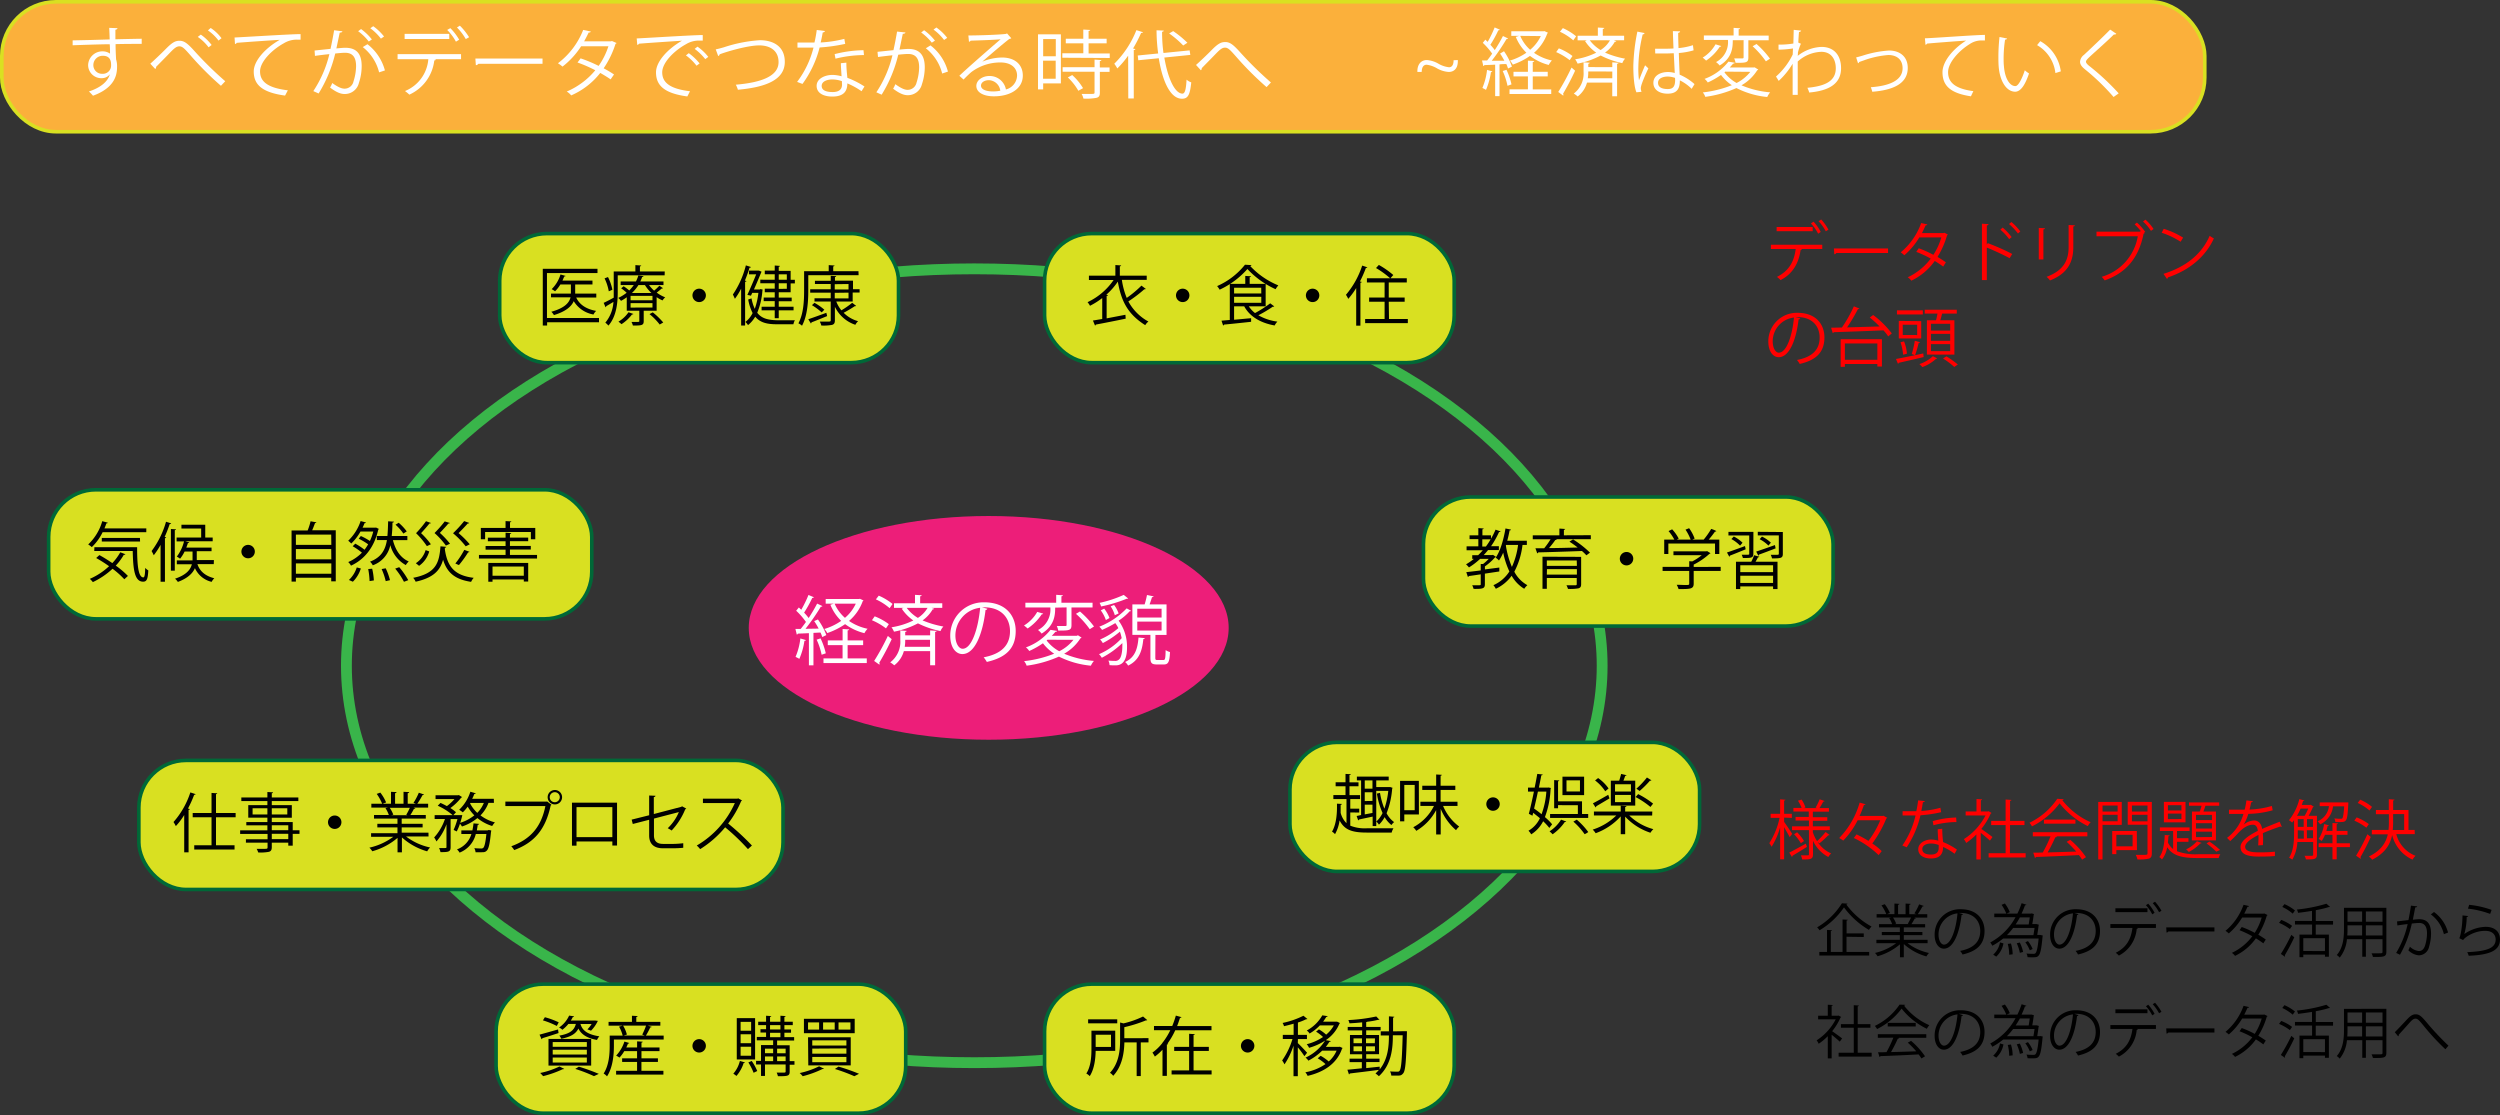 <svg xmlns="http://www.w3.org/2000/svg" viewBox="0 0 692.82 309"><rect x="0" y="0" width="692.82" height="309" fill="#333333" stroke="none"/><g id="レイヤー_2" data-name="レイヤー 2"><g id="レイヤー_1-2" data-name="レイヤー 1"><ellipse cx="270" cy="184.5" rx="174" ry="110" style="fill:none;stroke:#39b54a;stroke-miterlimit:10;stroke-width:3px"/><path d="M512,250.42a.42.42,0,0,1-.34.24,21.31,21.31,0,0,0,7,6.11,4.61,4.61,0,0,0-.72.94,23.26,23.26,0,0,1-6.92-6.25,21.59,21.59,0,0,1-6.77,6.35,6.72,6.72,0,0,0-.67-.82,19.83,19.83,0,0,0,6.87-6.67Zm-.28,9.18v4.21H518v1H504.19v-1h2.13v-6.1l1.37.08c0,.12-.11.2-.32.23v5.79h3.25v-9l1.44.08c0,.11-.11.19-.32.22v3.56h4.76v1Z"/><path d="M534.19,261.38h-5.55a15,15,0,0,0,5.94,2.72,4.76,4.76,0,0,0-.72.95,15.68,15.68,0,0,1-6.26-3.43v3.67h-1.07V261.7a16.44,16.44,0,0,1-6.21,3.3,4.38,4.38,0,0,0-.71-.91,15.82,15.82,0,0,0,5.88-2.71H520v-.93h6.5v-1.29h-5v-.87h5V257h-5.78v-.9h3.65a8.23,8.23,0,0,0-.83-1.69l.62-.13h-4.1v-.94h2.69a11.72,11.72,0,0,0-1.34-2.44l.91-.32a10.23,10.23,0,0,1,1.42,2.43l-.84.33H525V250.4l1.36.08c0,.16-.14.24-.35.27v2.6h2.08V250.4l1.39.08c0,.16-.16.24-.36.27v2.6h2l-.59-.23a15.31,15.31,0,0,0,1.31-2.5l1.27.44c0,.09-.16.14-.34.14a24.14,24.14,0,0,1-1.3,2.15h2.63v.94h-3.62l.47.14c-.05.12-.18.16-.34.15a17.25,17.25,0,0,1-.9,1.53h3.8v.9H527.6v1.28h5.15v.87H527.6v1.29h6.59ZM528.7,256a14.77,14.77,0,0,0,.9-1.73h-5a7.53,7.53,0,0,1,.88,1.71l-.49.11h4Z"/><path d="M544,253.33a.43.43,0,0,1-.4.25c-.58,5-2.25,9.32-4.9,9.32-1.35,0-2.56-1.34-2.56-3.87a7,7,0,0,1,7.2-7.06c4.63,0,6.63,2.93,6.63,6,0,3.81-2.21,5.65-6.09,6.55a5.72,5.72,0,0,0-.67-1c3.68-.71,5.57-2.5,5.57-5.52,0-2.64-1.7-5-5.44-5a3.58,3.58,0,0,0-.48,0Zm-1.54-.21a5.9,5.9,0,0,0-5.24,5.88c0,1.71.74,2.78,1.51,2.78C540.69,261.78,542.08,257.51,542.48,253.12Z"/><path d="M565.51,259.12l.6.13-.06.32c-.32,3.46-.62,4.8-1.14,5.3-.3.35-.64.43-1.69.43-.39,0-.85,0-1.33-.05a2.39,2.39,0,0,0-.31-1c.82.08,1.59.08,1.89.08a.81.81,0,0,0,.6-.15c.35-.35.64-1.44.89-4.09h-9.83a17.83,17.83,0,0,1-3,2,7,7,0,0,0-.57-.91,17.21,17.21,0,0,0,7-7h-5.89v-1H556a12,12,0,0,0-1.31-2.43l.92-.37a10.25,10.25,0,0,1,1.36,2.4l-.89.4h3a23.8,23.8,0,0,0,1.17-2.88l1.31.42c0,.12-.17.17-.38.16a21.46,21.46,0,0,1-.95,2.3h2.6l.22-.05.61.18a1.45,1.45,0,0,1-.07.26c-.08.64-.22,1.64-.39,2.52h1l.22,0,.61.18a.75.75,0,0,1-.08.24c-.07.65-.23,1.68-.37,2.58h.72Zm-10.3,2.32a6.55,6.55,0,0,1-2,3.67l-.84-.56a5.94,5.94,0,0,0,1.89-3.39Zm8.31-2.28c.11-.63.23-1.38.31-2H557.9a18.34,18.34,0,0,1-1.73,2Zm-6.72,5.42a11,11,0,0,0-.4-3l.89-.11a10.16,10.16,0,0,1,.47,3Zm5.41-8.39c.09-.62.21-1.34.29-1.95h-2.74c-.35.67-.75,1.31-1.17,1.95Zm-2.45,7.86a11.88,11.88,0,0,0-.86-2.64l.84-.21a10.94,10.94,0,0,1,.92,2.61ZM562,260.8A8.71,8.71,0,0,1,563.3,263l-.79.36a10,10,0,0,0-1.23-2.23Z"/><path d="M576,253.33a.43.43,0,0,1-.4.25c-.58,5-2.25,9.32-4.9,9.32-1.35,0-2.56-1.34-2.56-3.87a7,7,0,0,1,7.2-7.06c4.63,0,6.63,2.93,6.63,6,0,3.81-2.21,5.65-6.09,6.55a5.72,5.72,0,0,0-.67-1c3.68-.71,5.57-2.5,5.57-5.52,0-2.64-1.7-5-5.44-5a3.58,3.58,0,0,0-.48,0Zm-1.54-.21a5.9,5.9,0,0,0-5.24,5.88c0,1.71.74,2.78,1.51,2.78C572.69,261.78,574.08,257.51,574.48,253.12Z"/><path d="M597.47,257.15h-5.28l.27.08c0,.1-.14.18-.32.2a9.2,9.2,0,0,1-4.94,7.39,6.81,6.81,0,0,0-.87-.78c3.16-1.57,4.26-4,4.63-6.89h-6.12v-1.07h12.63Zm-2.35-4.37h-8.88v-1.07h8.88Zm.21-2.35a11.67,11.67,0,0,1,1.76,2.53l-.64.43a11.05,11.05,0,0,0-1.75-2.53Zm1.89-.54A13.33,13.33,0,0,1,599,252.4l-.66.4a12.4,12.4,0,0,0-1.76-2.5Z"/><path d="M600.32,257h13.36v1.14H600.92a.75.75,0,0,1-.51.31Z"/><path d="M628.39,253.57a.3.3,0,0,1-.2.18,20.87,20.87,0,0,1-2.35,5.29c.69.4,1.47.9,2.07,1.33l-.68,1.06a23.12,23.12,0,0,0-2.06-1.39,15.12,15.12,0,0,1-5.78,4.86,3.49,3.49,0,0,0-.88-.83,15.26,15.26,0,0,0,5.67-4.61,27.53,27.53,0,0,0-3.54-1.67l.61-.89a25.56,25.56,0,0,1,3.6,1.62,16.36,16.36,0,0,0,1.93-4.25h-5.42a17.43,17.43,0,0,1-3.7,4.41,7.4,7.4,0,0,0-.91-.72,16.69,16.69,0,0,0,5-7.22l1.52.35c-.06.17-.22.22-.43.21-.22.52-.59,1.31-.9,1.9h5.32l.22-.06Z"/><path d="M632.2,254.93a12.44,12.44,0,0,1,3,1.65l-.61.89a13.59,13.59,0,0,0-3-1.72Zm-.11,9.43a52.28,52.28,0,0,0,2.9-5.28l.82.67a55,55,0,0,1-2.64,5,.36.36,0,0,1,.07.23.33.33,0,0,1,0,.17Zm1-13.8a12.13,12.13,0,0,1,2.91,1.76l-.62.88a12.19,12.19,0,0,0-2.9-1.86Zm13.46,5.68h-4.79V259h3.64v6.14h-1.09v-.6h-6v.72h-1.06V259h3.49v-2.79H636v-1h4.72v-2.78c-1.28.2-2.61.4-3.87.54a3,3,0,0,0-.32-.91,42.11,42.11,0,0,0,8.18-1.62l1,.87c-.06.06-.09.06-.32.06a27,27,0,0,1-3.62.86v3h4.79Zm-2.24,7.33V260h-6v3.55Z"/><path d="M661.33,251.57v12.16c0,1.48-.7,1.49-3.73,1.46a4.25,4.25,0,0,0-.38-1l1.63,0c1.33,0,1.41,0,1.41-.45v-3.47h-4.61v4.87h-1v-4.87H650.4a9.4,9.4,0,0,1-2,5.11,3.79,3.79,0,0,0-.82-.72c1.79-2,2-4.9,2-7.19v-5.89Zm-10.77,5.89c0,.56,0,1.15-.07,1.78h4.12v-2.81h-4.05Zm4.05-4.87h-4.05v2.84h4.05Zm5.65,2.84v-2.84h-4.61v2.84Zm-4.61,3.81h4.61v-2.81h-4.61Z"/><path d="M669.85,251.18c0,.2-.22.28-.52.29-.18.9-.47,2.45-.66,3.41.72-.08,1.38-.14,1.78-.14,2.43,0,3.26,1.58,3.26,4a12.52,12.52,0,0,1-.54,3.59,2.94,2.94,0,0,1-2.85,2.42,4.77,4.77,0,0,1-2.9-1.4,5.29,5.29,0,0,0,.43-1,4.29,4.29,0,0,0,2.45,1.21c.92,0,1.46-.57,1.78-1.6a11.88,11.88,0,0,0,.51-3.28c0-1.82-.61-2.91-2.21-2.9-.48,0-1.13.07-2,.16a30.61,30.61,0,0,1-3.28,8.65l-1.06-.51a26.09,26.09,0,0,0,3.19-8c-.82.1-2,.24-2.85.39l-.1-1.12,3.17-.37c.24-1.17.5-2.61.69-4Zm7.42,7.7a9.65,9.65,0,0,0-3.61-5.47l.87-.67a10.28,10.28,0,0,1,3.89,5.7Z"/><path d="M684,253.86a.44.44,0,0,1-.41.27,18,18,0,0,1-.66,4.72h0a10.87,10.87,0,0,1,5.89-2c2.46,0,4,1.27,4,3.51-.05,2.94-2.48,4.26-8.68,4.51a4.52,4.52,0,0,0-.4-1c5.59-.25,7.83-1.16,7.88-3.45,0-1.53-1.06-2.46-2.93-2.46-3,0-5.64,1.78-6.08,2.56l-1.09-.53c.32-.3.88-3.17.91-6.3Zm.28-3.11a25.86,25.86,0,0,1,6.21,1.41l-.4,1.11a25.92,25.92,0,0,0-6.15-1.46Z"/><path d="M510.24,281.84a.31.31,0,0,1-.19.16,16.46,16.46,0,0,1-2.31,3.78c.77.51,2.34,1.66,2.76,2l-.65.9c-.44-.45-1.47-1.3-2.25-1.92v6.56h-1.07v-6.16a16.41,16.41,0,0,1-2.52,2.1,4.2,4.2,0,0,0-.57-.95,15.23,15.23,0,0,0,5.29-5.82h-4.88v-1h2.68v-3.05l1.39.08c0,.11-.11.19-.32.22v2.75h1.73l.19-.06Zm4.58,9.91h3.87v1.06h-9.16v-1.06h4.2v-6.93h-3.56v-1h3.56v-5.25l1.42.09c0,.12-.11.2-.33.23v4.93h3.53v1h-3.53Z"/><path d="M528,278.46a.41.41,0,0,1-.33.24,18.15,18.15,0,0,0,7,5.41,4.63,4.63,0,0,0-.68,1,20,20,0,0,1-7-5.6,19,19,0,0,1-6.8,5.67,5.2,5.2,0,0,0-.62-.87,17.32,17.32,0,0,0,6.85-5.9Zm-7.6,9.14v-1h13.43v1h-7.7l.19.07c-.05.11-.18.16-.38.17a40.87,40.87,0,0,1-1.89,3.72c2.13-.05,4.61-.13,7-.21a25.42,25.42,0,0,0-2.35-2.4l.91-.5a21.74,21.74,0,0,1,3.87,4.28l-1,.6a10.58,10.58,0,0,0-.78-1.12c-3.89.21-8,.39-10.58.47a.27.27,0,0,1-.26.22l-.4-1.28c.67,0,1.46,0,2.34-.05a32.89,32.89,0,0,0,1.9-4Zm2.74-4.13h7.76v1h-7.76Z"/><path d="M544,281.33a.43.43,0,0,1-.4.25c-.58,5-2.25,9.32-4.9,9.32-1.35,0-2.56-1.34-2.56-3.87a7,7,0,0,1,7.2-7.06c4.63,0,6.63,2.93,6.63,6,0,3.81-2.21,5.65-6.09,6.55a5.72,5.72,0,0,0-.67-1c3.68-.71,5.57-2.5,5.57-5.52,0-2.64-1.7-5.05-5.44-5.05a3.58,3.58,0,0,0-.48,0Zm-1.54-.21a5.9,5.9,0,0,0-5.24,5.88c0,1.71.74,2.78,1.51,2.78C540.69,289.78,542.08,285.51,542.48,281.12Z"/><path d="M565.51,287.12l.6.13-.06.32c-.32,3.46-.62,4.8-1.14,5.3-.3.35-.64.43-1.69.43-.39,0-.85,0-1.33-.05a2.39,2.39,0,0,0-.31-1c.82.08,1.59.08,1.89.08a.81.81,0,0,0,.6-.15c.35-.35.64-1.44.89-4.09h-9.83a17.83,17.83,0,0,1-3,2,7,7,0,0,0-.57-.91,17.21,17.21,0,0,0,7-7h-5.89v-1H556a12,12,0,0,0-1.31-2.43l.92-.37a10.25,10.25,0,0,1,1.36,2.4l-.89.4h3a23.8,23.8,0,0,0,1.17-2.88l1.31.42c0,.12-.17.17-.38.16a21.46,21.46,0,0,1-.95,2.3h2.6l.22,0,.61.18a1.45,1.45,0,0,1-.07.26c-.08.64-.22,1.64-.39,2.52h1l.22,0,.61.18a.75.75,0,0,1-.08.24c-.07.65-.23,1.68-.37,2.58h.72Zm-10.3,2.32a6.55,6.55,0,0,1-2,3.67l-.84-.56a5.94,5.94,0,0,0,1.89-3.39Zm8.31-2.28c.11-.63.23-1.38.31-2H557.9a18.34,18.34,0,0,1-1.73,2Zm-6.72,5.42a11,11,0,0,0-.4-3l.89-.11a10.16,10.16,0,0,1,.47,3Zm5.41-8.39c.09-.62.21-1.34.29-1.95h-2.74c-.35.67-.75,1.31-1.17,1.95Zm-2.45,7.86a11.88,11.88,0,0,0-.86-2.64l.84-.21a10.94,10.94,0,0,1,.92,2.61ZM562,288.8A8.71,8.71,0,0,1,563.3,291l-.79.36a10,10,0,0,0-1.23-2.23Z"/><path d="M576,281.33a.43.43,0,0,1-.4.25c-.58,5-2.25,9.32-4.9,9.32-1.35,0-2.56-1.34-2.56-3.87a7,7,0,0,1,7.2-7.06c4.63,0,6.63,2.93,6.63,6,0,3.81-2.21,5.65-6.09,6.55a5.72,5.72,0,0,0-.67-1c3.68-.71,5.57-2.5,5.57-5.52,0-2.64-1.7-5.05-5.44-5.05a3.58,3.58,0,0,0-.48,0Zm-1.54-.21a5.9,5.9,0,0,0-5.24,5.88c0,1.71.74,2.78,1.51,2.78C572.69,289.78,574.08,285.51,574.48,281.12Z"/><path d="M597.47,285.15h-5.28l.27.08c0,.1-.14.18-.32.2a9.2,9.2,0,0,1-4.94,7.39,6.81,6.81,0,0,0-.87-.78c3.16-1.57,4.26-4,4.63-6.89h-6.12v-1.07h12.63Zm-2.35-4.37h-8.88v-1.07h8.88Zm.21-2.35a11.67,11.67,0,0,1,1.76,2.53l-.64.43a11.05,11.05,0,0,0-1.75-2.53Zm1.89-.54A13.33,13.33,0,0,1,599,280.4l-.66.4a12.4,12.4,0,0,0-1.76-2.5Z"/><path d="M600.32,285h13.36v1.14H600.92a.75.75,0,0,1-.51.31Z"/><path d="M628.39,281.57a.3.3,0,0,1-.2.18,20.87,20.87,0,0,1-2.35,5.29c.69.4,1.47.9,2.07,1.33l-.68,1.06a23.12,23.12,0,0,0-2.06-1.39,15.12,15.12,0,0,1-5.78,4.86,3.49,3.49,0,0,0-.88-.83,15.26,15.26,0,0,0,5.67-4.61,27.53,27.53,0,0,0-3.54-1.67l.61-.89a25.56,25.56,0,0,1,3.6,1.62,16.36,16.36,0,0,0,1.93-4.25h-5.42a17.43,17.43,0,0,1-3.7,4.41,7.4,7.4,0,0,0-.91-.72,16.69,16.69,0,0,0,5-7.22l1.52.35c-.06.17-.22.22-.43.21-.22.52-.59,1.31-.9,1.9h5.32l.22-.06Z"/><path d="M632.2,282.93a12.44,12.44,0,0,1,3,1.65l-.61.89a13.59,13.59,0,0,0-3-1.72Zm-.11,9.43a52.28,52.28,0,0,0,2.9-5.28l.82.67a55,55,0,0,1-2.64,5,.36.36,0,0,1,.07.23.33.33,0,0,1,0,.17Zm1-13.8a12.13,12.13,0,0,1,2.91,1.76l-.62.88a12.19,12.19,0,0,0-2.9-1.86Zm13.46,5.68h-4.79V287h3.64v6.14h-1.09v-.6h-6v.72h-1.06V287h3.49v-2.79H636v-1h4.72v-2.78c-1.28.2-2.61.4-3.87.54a3,3,0,0,0-.32-.91,42.11,42.11,0,0,0,8.18-1.62l1,.87c-.06.06-.09.06-.32.06a27,27,0,0,1-3.62.86v3h4.79Zm-2.24,7.33V288h-6v3.55Z"/><path d="M661.33,279.57v12.16c0,1.48-.7,1.49-3.73,1.46a4.25,4.25,0,0,0-.38-1l1.63,0c1.33,0,1.41,0,1.41-.45v-3.47h-4.61v4.87h-1v-4.87H650.4a9.4,9.4,0,0,1-2,5.11,3.79,3.79,0,0,0-.82-.72c1.79-2,2-4.9,2-7.19v-5.89Zm-10.77,5.89c0,.56,0,1.15-.07,1.78h4.12v-2.81h-4.05Zm4.05-4.87h-4.05v2.84h4.05Zm5.65,2.84v-2.84h-4.61v2.84Zm-4.61,3.81h4.61v-2.81h-4.61Z"/><path d="M663.66,286.05c.67-.64,2.32-2.38,3.17-3.3,1.23-1.36,1.84-1.66,2.64-1.66,1,0,1.65.61,3.07,2.3a73.3,73.3,0,0,0,6,6.39l-.85,1a63.71,63.71,0,0,1-5.76-6.18c-1.36-1.66-1.86-2.3-2.52-2.3s-1.13.53-2.11,1.63c-.54.63-1.84,2.05-2.53,2.82a.46.46,0,0,1-.17.45Z"/><ellipse cx="274" cy="174" rx="66.5" ry="31" style="fill:#ed1e79"/><path d="M226.67,171.67A18.05,18.05,0,0,1,229,176l-1.13.55a9.47,9.47,0,0,0-.49-1.26l-1.95.1v9h-1.26v-8.92c-1.18.06-2.23.1-3.07.12,0,.17-.14.23-.29.27l-.38-1.57h1.47c.46-.57.95-1.22,1.45-1.93a19.78,19.78,0,0,0-2.71-3.11l.74-.9c.21.19.44.4.67.63a32.05,32.05,0,0,0,2-4.1l1.5.63c-.07.13-.22.19-.45.19a33.19,33.19,0,0,1-2.26,4.08,14.49,14.49,0,0,1,1.26,1.49,45,45,0,0,0,2.35-4l1.47.69a.55.55,0,0,1-.46.19,59.66,59.66,0,0,1-4.23,6.11l3.64-.06a20,20,0,0,0-1.24-2.08Zm-3.32,5.71a.43.43,0,0,1-.42.21,19.32,19.32,0,0,1-1.41,5,11.69,11.69,0,0,0-1.05-.55,18.34,18.34,0,0,0,1.33-5.1Zm4.35,4.07a18.77,18.77,0,0,0-1.39-4.18l1.09-.36a19.81,19.81,0,0,1,1.45,4.14Zm7.2-2.67v3.68h5.31v1.3h-12v-1.3h5.29v-3.68H229.4v-1.3h4.11v-3.17l1.81.11c0,.14-.13.25-.42.29v2.77h4.3v1.3Zm3.4-12.85,1,.47a.51.51,0,0,1-.21.2,13,13,0,0,1-3.8,5.48,14.18,14.18,0,0,0,5.14,2.17,5.66,5.66,0,0,0-.88,1.22,15.1,15.1,0,0,1-5.35-2.5,19.7,19.7,0,0,1-4.94,2.47,4.8,4.8,0,0,0-.82-1.13,16.32,16.32,0,0,0,4.68-2.25,12.72,12.72,0,0,1-3-4.47l.94-.29h-2.24V166h9.28Zm-7,1.37a11,11,0,0,0,2.86,3.92,11.34,11.34,0,0,0,3-3.92Z" style="fill:#fff"/><path d="M242.4,170.8a16.41,16.41,0,0,1,3.92,2.17l-.79,1.17a17.81,17.81,0,0,0-3.89-2.26Zm-.15,12.37a66.33,66.33,0,0,0,3.8-6.93l1.07.88a69.51,69.51,0,0,1-3.46,6.55.49.49,0,0,1,.1.3.44.44,0,0,1-.06.23Zm1.28-18.1a16,16,0,0,1,3.82,2.31l-.81,1.16a15.75,15.75,0,0,0-3.81-2.44Zm14.24,11v-1.37l1.8.13c0,.14-.12.25-.42.29v9.24h-1.38v-3.91h-7.29a7.33,7.33,0,0,1-2.66,3.93,6.73,6.73,0,0,0-1.12-.82,7.15,7.15,0,0,0,2.8-6.21v-2.63l1.76.11c0,.14-.13.25-.4.29v.95Zm.4-7.61.73.24c-.06.12-.21.18-.44.18a9.65,9.65,0,0,1-2.79,3.05,27.16,27.16,0,0,0,5.77,1.7,3.86,3.86,0,0,0-.8,1.26,24.66,24.66,0,0,1-6.25-2.14,23.54,23.54,0,0,1-6.64,2.31,5.46,5.46,0,0,0-.69-1.22,21.33,21.33,0,0,0,6.05-1.89,12.28,12.28,0,0,1-3.22-3.28l.51-.21h-2.65v-1.28h5.82v-2.33l1.85.11c0,.15-.13.25-.42.29v1.93h6.13v1.28Zm-7.31,8.84a11.18,11.18,0,0,1-.13,1.94h7v-1.94Zm.42-8.84a10.71,10.71,0,0,0,3.09,2.78,8.16,8.16,0,0,0,2.68-2.78Z" style="fill:#fff"/><path d="M273.64,168.7a.54.54,0,0,1-.52.34c-.76,6.53-2.94,12.22-6.42,12.22-1.77,0-3.36-1.76-3.36-5.08a9.21,9.21,0,0,1,9.44-9.26c6.07,0,8.7,3.84,8.7,7.94,0,5-2.9,7.41-8,8.58a9.23,9.23,0,0,0-.88-1.28c4.83-.92,7.3-3.27,7.3-7.24,0-3.46-2.22-6.61-7.14-6.61a6.26,6.26,0,0,0-.63,0Zm-2-.27a7.74,7.74,0,0,0-6.87,7.71c0,2.24,1,3.65,2,3.65C269.28,179.79,271.1,174.18,271.63,168.43Z" style="fill:#fff"/><path d="M289.1,170.05a.45.45,0,0,1-.42.21,14.09,14.09,0,0,1-3.9,3.92c-.26-.25-.72-.63-1-.84a10.47,10.47,0,0,0,3.67-3.77Zm9.62,6,1,.63a.43.43,0,0,1-.3.21,12.76,12.76,0,0,1-4.51,4.27,27,27,0,0,0,8.25,2,5.48,5.48,0,0,0-.84,1.32,24.67,24.67,0,0,1-8.86-2.52,32.37,32.37,0,0,1-8.95,2.52,4,4,0,0,0-.71-1.26,31.85,31.85,0,0,0,8.34-2.06,12.65,12.65,0,0,1-3.11-2.89,23.17,23.17,0,0,1-3.8,2.14,4,4,0,0,0-.92-1,15.35,15.35,0,0,0,6.82-4.87l1.8.31c0,.15-.18.25-.46.25-.29.36-.61.72-1,1.1h6.93Zm-6.3-7.66c0,2-.15,5-3.76,7.2a5.45,5.45,0,0,0-1-1,6.36,6.36,0,0,0,3.43-6.11v-.13h-6.93v-1.32h8.54v-2.19l1.85.13c0,.15-.13.25-.4.27v1.79h8.63v1.32h-5.84v4.85c0,1.51-.58,1.55-3.67,1.55a5.74,5.74,0,0,0-.4-1.26c1.11,0,2.06,0,2.35,0s.36-.08.36-.33v-4.83Zm-2.14,8.9-.23.19a10.84,10.84,0,0,0,3.5,3,11.64,11.64,0,0,0,3.93-3.17ZM302,174.37a25.17,25.17,0,0,0-3.82-4.26l1.11-.65a25.77,25.77,0,0,1,3.89,4.16Z" style="fill:#fff"/><path d="M313.46,169.27a.41.41,0,0,1-.4.13A15.32,15.32,0,0,1,310,172a12.21,12.21,0,0,1,2.33,7.39c0,2.6-.61,5-3.15,5-.4,0-1.09,0-1.7-.06a2.77,2.77,0,0,0-.32-1.26c.67.06,1.37.08,1.72.08a1.47,1.47,0,0,0,1.26-.42c.53-.44.89-1.87.89-3.63a8.53,8.53,0,0,0,0-.88,24.28,24.28,0,0,1-5.69,4.07,4.8,4.8,0,0,0-.77-1,18.56,18.56,0,0,0,6.28-4.43,12.16,12.16,0,0,0-.49-1.81,25,25,0,0,1-4.74,3.17,4.24,4.24,0,0,0-.76-1,19,19,0,0,0,5.06-3.15,7.79,7.79,0,0,0-.84-1.39,32.52,32.52,0,0,1-3.67,1.89,5.34,5.34,0,0,0-.76-.9,21.11,21.11,0,0,0,7.58-5.08Zm-.82-3.42c0,.06-.12.08-.23.08a.59.59,0,0,1-.17,0,40.72,40.72,0,0,1-7.09,2.14,5.93,5.93,0,0,0-.42-1,32.91,32.91,0,0,0,6.69-2.21ZM306,168.66a9.69,9.69,0,0,1,1.47,2.61l-1,.56a10.24,10.24,0,0,0-1.41-2.68Zm2.75-1A8.63,8.63,0,0,1,310,170l-1.05.5a9.28,9.28,0,0,0-1.16-2.48Zm8.5,9.18c0,.15-.15.23-.4.27-.31,3.07-1.05,5.84-4.22,7.35a3.51,3.51,0,0,0-.84-1c2.8-1.28,3.49-3.78,3.72-6.78Zm2.92,5.42c0,.56.09.65.59.65h1.64c.5,0,.58-.38.63-2.75a3.9,3.9,0,0,0,1.21.54c-.12,2.75-.48,3.44-1.7,3.44h-1.95c-1.45,0-1.78-.42-1.78-1.88v-6.32h-5v-8.45h3.4a21.94,21.94,0,0,0,.65-2.6l1.85.38c-.06.15-.21.21-.46.23-.17.57-.42,1.32-.67,2h4.7v8.45H320.2Zm-5-13.57v2.44h6.74v-2.44Zm0,3.57v2.48h6.74v-2.48Z" style="fill:#fff"/><path d="M505,69h-5.94l.3.09c0,.1-.16.19-.36.21-.47,3.26-1.94,6.5-5.56,8.32a8.51,8.51,0,0,0-1-.88c3.54-1.77,4.78-4.5,5.2-7.74h-6.88V67.82H505Zm-2.65-4.92h-10V62.9h10Zm.23-2.65a13.36,13.36,0,0,1,2,2.85l-.72.48a12.31,12.31,0,0,0-2-2.84Zm2.13-.61a14.43,14.43,0,0,1,2,2.83l-.73.45a13.29,13.29,0,0,0-2-2.81Z" style="fill:red"/><path d="M508.23,68.85h15v1.27H508.91a.85.85,0,0,1-.58.35Z" style="fill:red"/><path d="M539.8,65a.3.3,0,0,1-.21.2,23.63,23.63,0,0,1-2.65,6,27.27,27.27,0,0,1,2.32,1.5l-.75,1.18c-.65-.5-1.57-1.09-2.33-1.56a16.9,16.9,0,0,1-6.5,5.47,3.71,3.71,0,0,0-1-.94,17.07,17.07,0,0,0,6.38-5.18,30.3,30.3,0,0,0-4-1.87l.68-1a29.66,29.66,0,0,1,4.05,1.82A18.43,18.43,0,0,0,538,65.79h-6.1a19.8,19.8,0,0,1-4.16,4.95,7.85,7.85,0,0,0-1-.81,18.67,18.67,0,0,0,5.67-8.12l1.72.39c-.08.2-.26.25-.49.24-.25.59-.67,1.47-1,2.14h6l.25-.07Z" style="fill:red"/><path d="M556.92,71.55a67.24,67.24,0,0,0-6.32-2.94v9h-1.35V62l1.82.11c0,.2-.16.32-.47.38v5.29l.27-.4a63.27,63.27,0,0,1,6.77,3ZM555,63.07a15.38,15.38,0,0,1,2.48,2.64l-.68.56a15.46,15.46,0,0,0-2.45-2.63Zm2.41-1.55a14.78,14.78,0,0,1,2.47,2.63l-.65.56a16.46,16.46,0,0,0-2.47-2.63Z" style="fill:red"/><path d="M565,71.91V63.16l1.71.1c0,.17-.14.29-.43.33v8.32Zm10-9.46c0,.18-.14.27-.43.31v5.73c0,3.78-1.3,7.23-6.47,9.23a5.28,5.28,0,0,0-.93-1c5-1.85,6.1-4.93,6.1-8.26V62.35Z" style="fill:red"/><path d="M593.32,64.09a18.3,18.3,0,0,0-1.75-1.91l.63-.5a13.76,13.76,0,0,1,2.3,2.59l-.34.25.15.08a.46.46,0,0,1-.26.19c-1.38,6.79-4.89,10.84-10.78,12.92a8.17,8.17,0,0,0-.83-1,14.14,14.14,0,0,0,10-11.23H581V64.2H593l.23-.16Zm2.77-.11a12.41,12.41,0,0,0-2.2-2.59l.67-.52a12.86,12.86,0,0,1,2.25,2.59Z" style="fill:red"/><path d="M599.63,63.41A22.38,22.38,0,0,1,605,65.86L604.31,67a22.86,22.86,0,0,0-5.25-2.5Zm-.07,12.48c6.39-2,10.64-5.57,12.8-10.55a6.8,6.8,0,0,0,1.17.73c-2.25,4.94-6.64,8.77-12.75,10.81a.54.54,0,0,1-.25.41Z" style="fill:red"/><path d="M498.89,88.22a.46.46,0,0,1-.45.29c-.65,5.6-2.52,10.48-5.51,10.48-1.51,0-2.88-1.51-2.88-4.36a7.9,7.9,0,0,1,8.1-7.94c5.2,0,7.45,3.3,7.45,6.81,0,4.28-2.48,6.35-6.84,7.36a7.07,7.07,0,0,0-.76-1.1c4.15-.79,6.27-2.8,6.27-6.21,0-3-1.91-5.67-6.12-5.67a4.56,4.56,0,0,0-.54,0ZM497.16,88a6.63,6.63,0,0,0-5.89,6.61c0,1.92.83,3.13,1.69,3.13C495.14,97.73,496.71,92.92,497.16,88Z" style="fill:red"/><path d="M519.1,87.29a26.11,26.11,0,0,1,5.17,5.11l-1,.83a12.76,12.76,0,0,0-1.31-1.68c-5.06.22-10.5.4-13.78.51,0,.14-.14.21-.28.23l-.45-1.47,3-.06a38.67,38.67,0,0,0,3.31-5.87l1.51.61c0,.11-.19.17-.39.17a48.63,48.63,0,0,1-3,5.06l9-.26A28.07,28.07,0,0,0,518.17,88Zm-9,14.38V94h11.43v7.58h-1.26v-.7h-9v.77Zm10.17-6.48h-9v4.52h9Z" style="fill:red"/><path d="M525.43,99.48c1.86-.33,4.78-.94,7.57-1.53l.09,1c-2.52.62-5.21,1.21-6.88,1.59a.32.32,0,0,1-.24.27ZM532.87,86v1.14H525.7V86Zm-.45,3V93.8h-6.21V88.93Zm-4.75,5.61a11.27,11.27,0,0,1,.79,3.42l-1.06.27a13.47,13.47,0,0,0-.72-3.45Zm3.63-1.76V90h-4v2.83Zm.8,2a.39.39,0,0,1-.38.18,31,31,0,0,1-1,3.42c-.19-.07-.72-.28-.91-.34a29.69,29.69,0,0,0,.84-3.69Zm4.75,4.47a.47.47,0,0,1-.34.14,11.44,11.44,0,0,1-3.77,2.27,6.39,6.39,0,0,0-.82-.83,10.3,10.3,0,0,0,3.74-2.19ZM534,88.76h2.52c.16-.57.31-1.26.41-1.85h-3.54V85.83h8.89v1.08h-4.07c-.12.54-.3,1.22-.5,1.85h3.91v9.51H534Zm6.45,2.85V89.74h-5.33v1.87Zm0,2.84V92.53h-5.33v1.92Zm0,2.85V95.37h-5.33V97.3Zm1.13,4.39a20.55,20.55,0,0,0-3.12-2.34l.94-.59a23.62,23.62,0,0,1,3.17,2.26Z" style="fill:red"/><path d="M494.43,226.58v1.2c.52.69,1.91,2.78,2.23,3.3a10.92,10.92,0,0,1-.7.9c-.29-.59-1-1.8-1.53-2.74v8.9h-1.11v-8.88a20,20,0,0,1-2.36,5.4,8.21,8.21,0,0,0-.63-1,21.17,21.17,0,0,0,2.84-7h-2.48v-1.14h2.63v-4l1.47.11c0,.1-.12.19-.36.23v3.67h2.14v1.14Zm1.42,9.7c1.17-.57,2.92-1.55,4.61-2.48l.29.9c-1.48.93-3,1.87-4,2.45a.38.38,0,0,1-.16.32Zm7.85-3v0a8.37,8.37,0,0,0,3.77,3.22,4.86,4.86,0,0,0-.79,1,9.79,9.79,0,0,1-4.25-4.5v3.73c0,1.35-.54,1.46-3,1.46a4.5,4.5,0,0,0-.36-1.15H501c.25,0,.31-.09.31-.32v-6.66h-4.69V229h4.69v-1.6H497.6v-1h3.66V224.9H497v-1h2.27a10,10,0,0,0-1-2l1-.32a9.16,9.16,0,0,1,1.08,2.18l-.47.18h3.68l-.4-.15a16,16,0,0,0,1.12-2.28l1.38.47a.42.42,0,0,1-.38.16,17.81,17.81,0,0,1-1.06,1.8h2.63v1h-4.46v1.53h4v1h-4V229h4.7v1.05h-4.7v.57a10.33,10.33,0,0,0,1.17,2.49,20.72,20.72,0,0,0,2.36-2.54l1.09.81a.4.4,0,0,1-.37.11,24.14,24.14,0,0,1-2.44,2.23Zm-4.64.4a13.14,13.14,0,0,0-1.87-2.49l.84-.54a11.85,11.85,0,0,1,1.91,2.42Z" style="fill:red"/><path d="M522,226.07l1,.56a.43.43,0,0,1-.25.2,31.71,31.71,0,0,1-3.89,6.93,15.15,15.15,0,0,1,2.61,2.11l-.85,1.1a26,26,0,0,0-6.88-4.74l.76-1a34.93,34.93,0,0,1,3.3,1.8,25.79,25.79,0,0,0,3.27-5.71h-6.26a22.38,22.38,0,0,1-4,5.64,7.69,7.69,0,0,0-1.12-.72,23,23,0,0,0,5.67-9.82l1.62.45c0,.13-.18.2-.43.2a30.1,30.1,0,0,1-1.21,3.05h6.38Z" style="fill:red"/><path d="M533.46,222a.59.59,0,0,1-.56.3c-.13.8-.29,1.73-.45,2.44a24.77,24.77,0,0,0,5.29-.89l.2,1.23a36.48,36.48,0,0,1-5.73.86,26.68,26.68,0,0,1-3.81,8.86l-1.21-.49a24,24,0,0,0,3.66-8.33h-3.59v-1.17h2.15l1.65,0a30.08,30.08,0,0,0,.51-3Zm4.79,7.67c0,1.46.12,2.45.23,3.69a18.25,18.25,0,0,1,3.84,2.09l-.65,1.15a16.77,16.77,0,0,0-3.19-1.89c0,1.8-.72,3.2-3.37,3.2-2,0-3.53-.9-3.51-2.59s1.89-2.66,3.55-2.66a7.57,7.57,0,0,1,2,.32c-.07-1.15-.16-2.32-.16-3.17Zm-1,4.5a6,6,0,0,0-2.15-.41c-1.08,0-2.36.43-2.37,1.54s1,1.52,2.41,1.52,2.12-.63,2.12-1.82C537.27,234.68,537.27,234.41,537.26,234.14Zm4.93-6.36a25.7,25.7,0,0,0-6.37.89l-.2-1.14a25.28,25.28,0,0,1,6.5-1Z" style="fill:red"/><path d="M551.89,225.3c0,.07-.13.14-.22.18a18.91,18.91,0,0,1-2.59,4.25c.86.57,2.63,1.87,3.1,2.23l-.72,1c-.51-.5-1.66-1.46-2.54-2.16v7.38h-1.21v-6.93a18.25,18.25,0,0,1-2.83,2.36,4.6,4.6,0,0,0-.64-1.06,17.16,17.16,0,0,0,6-6.56h-5.5v-1.11h3v-3.44l1.57.09c0,.12-.13.21-.36.25v3.1h1.94l.22-.08ZM557,236.44h4.36v1.19H551.1v-1.19h4.71v-7.79h-4v-1.17h4v-5.91l1.61.11c0,.13-.13.22-.38.25v5.55h4v1.17h-4Z" style="fill:red"/><path d="M571.91,221.5a.51.51,0,0,1-.38.27,20.62,20.62,0,0,0,7.85,6.09,5,5,0,0,0-.78,1.08,22.7,22.7,0,0,1-7.83-6.31,21.38,21.38,0,0,1-7.65,6.38,5.89,5.89,0,0,0-.7-1,19.35,19.35,0,0,0,7.7-6.65Zm-8.56,10.28v-1.15h15.11v1.15H569.8l.21.07c0,.13-.19.18-.43.2a45.78,45.78,0,0,1-2.12,4.18c2.39-.06,5.18-.15,7.92-.24a30.75,30.75,0,0,0-2.65-2.7l1-.55a24.66,24.66,0,0,1,4.36,4.8l-1.08.69a13.72,13.72,0,0,0-.89-1.26c-4.37.23-9,.43-11.9.52a.3.3,0,0,1-.29.25l-.45-1.44c.76,0,1.64,0,2.63-.05a39.11,39.11,0,0,0,2.15-4.47Zm3.08-4.64h8.73v1.13h-8.73Z" style="fill:red"/><path d="M588,228.59h-5.33v9.6h-1.19V222.24H588Zm-1.15-5.36h-4.18v1.66h4.18Zm-4.18,4.37h4.18v-1.8h-4.18Zm9.54,8H586.5v1.1h-1.15v-6.4h6.82ZM591,231.35H586.5v3.2H591Zm5.33-9.11v14.24c0,.85-.21,1.24-.77,1.46a11.92,11.92,0,0,1-3.23.23,4.89,4.89,0,0,0-.45-1.26c.63,0,1.23,0,1.73,0,1.41,0,1.52,0,1.52-.49v-7.87h-5.48v-6.35Zm-1.2,1h-4.31v1.66h4.31Zm-4.31,4.37h4.31v-1.8h-4.31Z" style="fill:red"/><path d="M603.31,233.28v2.62a14.86,14.86,0,0,0,5.84.83c.75,0,5.17,0,6.16,0a3.68,3.68,0,0,0-.45,1.06h-5.71c-4.07,0-6.9-.45-8.57-3a7.3,7.3,0,0,1-1.44,3.4,3.21,3.21,0,0,0-.74-.68c1.11-1.35,1.42-3.89,1.51-6.12l1.35.12c0,.13-.12.22-.34.24,0,.54-.07,1.11-.14,1.71a5,5,0,0,0,1.45,1.83v-5h-3.67v-1h8.23v1h-3.48v2h3.17v1Zm2.36-11.06v5.67h-6v-5.67Zm-1.13,2.38v-1.46h-3.75v1.46Zm0,2.37v-1.49h-3.75V227Zm5.58,6.63a.33.33,0,0,1-.36.14,11.46,11.46,0,0,1-3.19,2.36,5.08,5.08,0,0,0-.74-.72,8.88,8.88,0,0,0,3-2.25Zm-2.66-8.7h2.16c.16-.48.36-1.08.5-1.6h-3.49v-.94H615v.94h-3.82c-.15.49-.34,1.08-.56,1.6h3.48v8h-6.68Zm5.54,2.36v-1.44h-4.43v1.44Zm0,2.34v-1.46h-4.43v1.46Zm0,2.36v-1.48h-4.43V232Zm1.19,4.07a20.4,20.4,0,0,0-2.7-2.3l.81-.51a23.79,23.79,0,0,1,2.93,2.32Z" style="fill:red"/><path d="M632.35,229.15a.21.21,0,0,1-.11,0,.54.54,0,0,1-.27-.11c-1.37.45-3.36,1.19-4.86,1.84,0,.41.06.88.06,1.4s0,1.23-.06,1.93l-1.31.07c.05-.65.09-1.48.09-2.18,0-.27,0-.52,0-.72-2,1-3.69,2.2-3.69,3.28s1.24,1.55,3.73,1.55a41.2,41.2,0,0,0,4.51-.18l0,1.2c-1.06.11-2.68.15-4.53.15-3.46,0-5-.83-5-2.67,0-1.58,2.09-3.11,4.79-4.46-.11-1.14-.61-1.7-1.33-1.7-1.32,0-2.69.74-4.31,2.54-.5.56-1.2,1.26-2,2l-.88-.89a12.64,12.64,0,0,0,4.54-6.64l-1,0h-3v-1.17c1.1,0,2.38,0,3.12,0l1.22,0a24.21,24.21,0,0,0,.49-2.58l1.76.22c0,.18-.18.29-.45.32-.13.72-.29,1.35-.45,2a25,25,0,0,0,6.19-1l.22,1.2a26.63,26.63,0,0,1-6.75,1,12.68,12.68,0,0,1-1.3,3h0a4.8,4.8,0,0,1,2.9-1.17c1.22,0,2,.89,2.23,2.34,1.51-.68,3.42-1.42,4.86-2Z" style="fill:red"/><path d="M642.09,226.09v10.73c0,1.35-.76,1.35-3.05,1.35a4,4,0,0,0-.39-1l1.47,0c.83,0,.92,0,.92-.36v-3.47h-4.37a11.09,11.09,0,0,1-1.41,4.9,4.7,4.7,0,0,0-.88-.56c1.24-1.95,1.37-4.66,1.37-6.72V227.3c-.18.23-.36.47-.54.66a6.83,6.83,0,0,0-.87-.66,15,15,0,0,0,2.87-5.85l1.38.37c0,.13-.14.18-.36.18-.1.36-.21.71-.34,1.07h2.31l.18-.06.82.54c0,.07-.14.11-.23.15a25.23,25.23,0,0,1-1.19,2.39Zm-3.42,0a14.14,14.14,0,0,0,1-2h-2.11a18.22,18.22,0,0,1-1,2Zm-1.89,4V231c0,.44,0,.92,0,1.41h1.67v-2.22Zm0-3.08v2.13h1.63v-2.13Zm2.55,0v2.13H641v-2.13Zm0,5.3H641v-2.22h-1.71Zm11.45-9.94a2.53,2.53,0,0,1,0,.38c-.16,3.06-.31,4.19-.7,4.62-.24.29-.53.44-1.36.44-.41,0-1,0-1.53,0a2.56,2.56,0,0,0-.28-1,14.54,14.54,0,0,0,1.71.09c.27,0,.43,0,.54-.16s.36-1.11.48-3.29h-3.09a6.26,6.26,0,0,1-3.57,5,3.48,3.48,0,0,0-.7-.85,5.13,5.13,0,0,0,3.13-4.19h-2.55v-1.05h7.09l.23,0Zm.45,11.32v1.08h-3.67v3.37h-1.17v-3.37h-3.82v-1.08h3.82v-2.35h-2.07a7.32,7.32,0,0,1-.92,1.72,6.7,6.7,0,0,0-.83-.57,10.42,10.42,0,0,0,1.5-4.11l1.33.33c0,.1-.14.18-.34.18-.11.45-.22.91-.36,1.38h1.69v-2.19l1.51.09c0,.12-.11.21-.34.25v1.85h3v1.07h-3v2.35Z" style="fill:red"/><path d="M653.1,226.52a14.22,14.22,0,0,1,3.37,1.86l-.69,1a15.4,15.4,0,0,0-3.33-1.95Zm-.16,10.61a54.17,54.17,0,0,0,3.13-5.94l.94.75a61.32,61.32,0,0,1-2.86,5.6.39.39,0,0,1,.08.25.42.42,0,0,1-.05.22Zm1.13-15.52a13.38,13.38,0,0,1,3.28,2l-.7,1a13.58,13.58,0,0,0-3.26-2.09Zm15.13,9.56h-5.12a8.81,8.81,0,0,0,5.33,6,5,5,0,0,0-.84,1.06,10.18,10.18,0,0,1-5.64-6.82c-.52,2.61-1.93,5-5.53,6.84a4.6,4.6,0,0,0-.93-.88c3.4-1.66,4.73-3.82,5.26-6.16H657.3V230h4.62a20.61,20.61,0,0,0,.11-2.36v-2h-3.6v-1.16H662v-3l1.57.11c0,.13-.13.22-.36.25v2.63h4.25V230h1.71Zm-6-5.56v2.07a20.26,20.26,0,0,1-.11,2.34h3.17v-4.41Z" style="fill:red"/><rect x="0.5" y="0.5" width="610.5" height="36" rx="15" style="fill:#fbb03b;stroke:#d9e021;stroke-miterlimit:10"/><path d="M30.39,10.93c0-.45-.08-2.69-.13-3.21l2.3.09c0,.17-.18.37-.58.43,0,.25,0,.49,0,2.65,2.74-.07,5.61-.13,7.29-.15v1.42c-1.89,0-4.59,0-7.24.07,0,1.6.08,3.08.14,4.21a6.53,6.53,0,0,1,.27,2.15,8.57,8.57,0,0,1-.23,2c-.59,2.4-2.51,4.51-6.44,5.94a11.39,11.39,0,0,0-1.13-1.18c3.41-1.12,5.25-2.82,5.81-4.77h0a2.85,2.85,0,0,1-2.29,1.09,3.66,3.66,0,0,1-3.74-3.61,3.94,3.94,0,0,1,4-3.83,3.47,3.47,0,0,1,2.07.64c0-.35,0-1.72-.08-2.61-2.32,0-9.36.25-10.28.29l0-1.36,5.08-.11Zm.4,7.21c0-.8,0-2.67-2.26-2.68a2.58,2.58,0,0,0-2.66,2.61,2.39,2.39,0,0,0,2.47,2.38A2.29,2.29,0,0,0,30.79,18.14Z" style="fill:#fff"/><path d="M41.65,17.65c.94-.82,3.24-3,4.43-4.22,1.72-1.74,2.56-2.13,3.68-2.13,1.34,0,2.29.79,4.27,3a98.3,98.3,0,0,0,8.39,8.21l-1.19,1.27a85.5,85.5,0,0,1-8-7.94c-1.89-2.14-2.58-3-3.5-3s-1.58.68-2.94,2.09c-.76.8-2.57,2.62-3.54,3.61a.54.54,0,0,1-.24.57Zm14-8.06a13.21,13.21,0,0,1,3,2.88l-.85.64a12.47,12.47,0,0,0-3-2.88Zm2.74-1.84a12,12,0,0,1,3,2.84l-.83.66a12.4,12.4,0,0,0-2.94-2.82Z" style="fill:#fff"/><path d="M65,10.39c1.67-.05,15.4-.93,18.3-.94l0,1.54c-.29,0-.56,0-.82,0a6.85,6.85,0,0,0-3.82,1c-3.35,1.84-6.59,5.14-6.59,7.79,0,2.87,2.17,4.58,7.7,5.25L79,26.49c-6.33-.86-8.69-3-8.68-6.7,0-2.89,3.11-6.4,7.2-8.75-2.37.14-9,.59-11.91.83a.66.66,0,0,1-.49.33Z" style="fill:#fff"/><path d="M94.88,8.68c0,.24-.31.34-.73.36-.25,1.15-.66,3.15-.93,4.38,1-.1,1.92-.18,2.48-.18,3.39,0,4.54,2,4.53,5.12a14.72,14.72,0,0,1-.76,4.6,4,4,0,0,1-4,3.09c-.91,0-2.12-.35-4-1.79a7.21,7.21,0,0,0,.6-1.25c1.78,1.27,2.72,1.56,3.41,1.56a2.52,2.52,0,0,0,2.48-2,14.36,14.36,0,0,0,.72-4.21c0-2.34-.83-3.74-3.06-3.73-.67,0-1.59.08-2.72.2a37.6,37.6,0,0,1-4.6,11.08l-1.47-.66A32.21,32.21,0,0,0,91.28,15c-1.14.12-2.76.3-4,.49L87.18,14l4.42-.46c.33-1.5.69-3.35,1-5.16Zm5.18-.63a15.19,15.19,0,0,1,3,2.88l-.87.58a14,14,0,0,0-2.94-2.86Zm5,12a12.82,12.82,0,0,0-4.53-7l1.3-.8a13.55,13.55,0,0,1,4.84,7.27ZM103.43,7.26a14.2,14.2,0,0,1,3,2.86l-.87.59a14.37,14.37,0,0,0-2.94-2.88Z" style="fill:#fff"/><path d="M127.77,16.41h-7.36l.38.1c0,.12-.2.23-.44.25a11.88,11.88,0,0,1-6.91,9.47,9.93,9.93,0,0,0-1.21-1,10.39,10.39,0,0,0,6.47-8.82l-8.52,0V15l17.59,0Zm-3.26-5.61-12.38,0V9.39l12.37,0Zm.29-3A15.08,15.08,0,0,1,127.25,11l-.9.55a13.79,13.79,0,0,0-2.42-3.25Zm2.64-.69A16.69,16.69,0,0,1,130,10.32l-.92.51a15.32,15.32,0,0,0-2.44-3.21Z" style="fill:#fff"/><path d="M131.74,16.22l18.61,0v1.46l-17.77,0a1,1,0,0,1-.71.39Z" style="fill:#fff"/><path d="M170.85,11.91c0,.11-.14.19-.27.23a26,26,0,0,1-3.29,6.79c1,.52,2.05,1.15,2.87,1.71L169.22,22c-.8-.57-1.94-1.25-2.87-1.79a20.71,20.71,0,0,1-8.06,6.23,4.54,4.54,0,0,0-1.23-1.07,20.94,20.94,0,0,0,7.91-5.9,39.52,39.52,0,0,0-4.92-2.15l.85-1.15a39.68,39.68,0,0,1,5,2.09,20.51,20.51,0,0,0,2.71-5.44l-7.56,0a22.6,22.6,0,0,1-5.16,5.64,11.92,11.92,0,0,0-1.27-.93,21.34,21.34,0,0,0,7-9.24l2.12.45c-.09.23-.31.29-.6.27-.32.68-.83,1.68-1.26,2.44l7.4,0,.32-.08Z" style="fill:#fff"/><path d="M176.45,10.65c1.67-.05,15.4-.93,18.3-.94l0,1.54c-.29,0-.56,0-.82,0a6.85,6.85,0,0,0-3.82,1c-3.35,1.84-6.59,5.14-6.59,7.79,0,2.87,2.17,4.58,7.7,5.25l-.74,1.44c-6.33-.86-8.69-3-8.68-6.7,0-2.89,3.11-6.4,7.2-8.75-2.45.16-9,.59-11.91.83a.66.66,0,0,1-.49.33Zm14.43,4.08a16,16,0,0,1,3,2.85l-.85.63a14,14,0,0,0-2.94-2.86Zm2.41-1.8a13.39,13.39,0,0,1,3,2.84l-.85.62a15,15,0,0,0-2.93-2.84Z" style="fill:#fff"/><path d="M198.35,13.68c.52-.1,1.25-.28,2.3-.59a39.66,39.66,0,0,1,9.92-1.95c3.75,0,6.93,1.73,6.92,6,0,5.09-5.47,7.05-13,7.73a6.62,6.62,0,0,0-.58-1.4c6.89-.58,11.85-2.29,11.85-6.25,0-3.23-2.39-4.63-5.33-4.64-3.19,0-8.93,1.69-11,2.48a.56.56,0,0,1-.4.47Z" style="fill:#fff"/><path d="M228.64,8.6A.75.75,0,0,1,228,9c-.16.9-.37,2-.57,2.77a33.21,33.21,0,0,0,6.56-1l.24,1.39a48.22,48.22,0,0,1-7.09,1,29.46,29.46,0,0,1-4.75,10.1l-1.49-.56a26.29,26.29,0,0,0,4.54-9.5H221V11.78h2.65c.69,0,1.41,0,2.06,0a32,32,0,0,0,.63-3.47Zm5.91,8.76c0,1.67.15,2.8.28,4.21a23.76,23.76,0,0,1,4.74,2.4l-.81,1.31a21.16,21.16,0,0,0-3.94-2.17c0,2.06-.9,3.66-4.17,3.65-2.48,0-4.37-1-4.34-3s2.34-3,4.39-3a10.08,10.08,0,0,1,2.52.38c-.08-1.32-.19-2.65-.19-3.62Zm-1.24,5.13a7.94,7.94,0,0,0-2.65-.47c-1.34,0-2.92.48-2.95,1.75s1.24,1.73,3,1.74,2.64-.72,2.64-2.07C233.33,23.11,233.33,22.8,233.31,22.49Zm6.12-7.23a33.63,33.63,0,0,0-7.89,1L231.3,15a34,34,0,0,1,8-1.09Z" style="fill:#fff"/><path d="M250.93,9c-.05.25-.31.35-.74.37-.25,1.15-.65,3.14-.92,4.37,1-.1,1.92-.18,2.47-.18,3.39,0,4.55,2.05,4.54,5.13a15.07,15.07,0,0,1-.77,4.6,4,4,0,0,1-4,3.09c-.91,0-2.11-.36-4-1.8a7.24,7.24,0,0,0,.61-1.25c1.78,1.28,2.71,1.57,3.41,1.57A2.54,2.54,0,0,0,254,22.89a14.31,14.31,0,0,0,.72-4.21c0-2.34-.84-3.74-3.07-3.72-.67,0-1.58.08-2.72.2a37.44,37.44,0,0,1-4.6,11.08l-1.47-.66a32,32,0,0,0,4.46-10.26c-1.13.12-2.76.3-4,.48l-.14-1.44,4.42-.46c.34-1.5.7-3.35,1-5.15Zm5.17-.62a14.64,14.64,0,0,1,3,2.88l-.87.57A14.48,14.48,0,0,0,255.28,9Zm5,12a12.81,12.81,0,0,0-4.53-7l1.29-.8a13.47,13.47,0,0,1,4.84,7.26Zm-1.6-12.76a14,14,0,0,1,3,2.87l-.87.59a14.06,14.06,0,0,0-2.93-2.88Z" style="fill:#fff"/><path d="M272.15,17.12a14.68,14.68,0,0,1,5.54-1.18c3.54,0,5.76,1.93,5.76,5,0,3.71-3.56,5.76-8,5.75-2.9,0-4.88-1.08-4.88-2.89,0-1.52,1.64-2.75,3.67-2.74a4.57,4.57,0,0,1,4.53,3.73,4.09,4.09,0,0,0,3.09-3.84c0-2.22-1.77-3.64-4.58-3.64a13.33,13.33,0,0,0-8.1,2.67c-.67.57-1.54,1.43-2.15,2.07L265.86,21c2-1.93,8.4-7.52,11.44-10.12-1.3.16-5.76.31-8.3.39a.73.73,0,0,1-.47.31l-.17-1.75c3,0,8.76-.21,10.39-.43l.33-.14,1.18,1.34a1.14,1.14,0,0,1-.53.18c-1.59,1.19-5.83,4.83-7.58,6.37Zm3.06,8.22a10.05,10.05,0,0,0,2-.2,3.31,3.31,0,0,0-3.16-2.92c-1.16,0-2.18.57-2.19,1.51C271.89,25,273.74,25.34,275.21,25.34Z" style="fill:#fff"/><path d="M294,9.51l0,13.6h-4.91v1.66h-1.43l0-15.26Zm-4.94,12.31h3.5l0-5h-3.5Zm3.53-11h-3.5V15.6h3.5Zm9.09,4h5.86v1.25L294.4,16V14.77h5.82V12h-4.86V10.73h4.85V8.19l1.92.11c0,.14-.16.24-.45.28v2.16h5V12h-5Zm3.54,1.83c0,.15-.14.25-.43.27v1.77h2.7v1.23h-2.69l0,5.75c0,.84-.2,1.23-.89,1.43a14.62,14.62,0,0,1-3.66.22,4.62,4.62,0,0,0-.51-1.29c.85,0,1.65,0,2.23,0,1.25,0,1.36,0,1.36-.43V19.88l-8.85,0V18.63l8.85,0V16.52Zm-6.38,8.51a16,16,0,0,0-2.91-3.7l1.21-.66a15.56,15.56,0,0,1,3,3.63Z" style="fill:#fff"/><path d="M312.64,15.43a25.56,25.56,0,0,1-3,3.54,11.11,11.11,0,0,0-.84-1.31,27.16,27.16,0,0,0,6.13-9.31l1.82.58c-.08.18-.29.22-.51.18A37.14,37.14,0,0,1,314,13.44l.65.17c-.05.14-.16.24-.45.26l0,13.41h-1.52Zm17.23-.21-7.2.73c.92,5.5,2.81,9.92,5,10,.71,0,1-1.13,1.16-3.88a4,4,0,0,0,1.3.76c-.35,3.51-.93,4.54-2.58,4.53-3.28,0-5.43-5-6.42-11.22l-5.68.56-.15-1.32,5.66-.56a48.9,48.9,0,0,1-.45-6.43l2,.09c0,.18-.15.28-.46.33a42.25,42.25,0,0,0,.38,5.87l7.25-.72Zm-4.75-6.6a26.53,26.53,0,0,1,3.94,3.23l-1.16.76A25.57,25.57,0,0,0,324,9.27Z" style="fill:#fff"/><path d="M331.45,18c.94-.82,3.24-3,4.42-4.22,1.72-1.74,2.57-2.13,3.69-2.13,1.33,0,2.29.79,4.27,3a99.47,99.47,0,0,0,8.38,8.21L351,24.14a85.82,85.82,0,0,1-8-7.94c-1.89-2.14-2.58-3-3.49-3s-1.58.68-2.95,2.09c-.76.8-2.57,2.62-3.53,3.61a.58.58,0,0,1-.24.57Z" style="fill:#fff"/><path d="M404,16.64c.12,2.4-1.12,3.3-2.52,3.3a7.6,7.6,0,0,1-3.25-1,7.44,7.44,0,0,0-2.86-1c-.85,0-1.35.65-1.38,2h-1.19c-.08-2.14,1.08-3.31,2.62-3.3a7.5,7.5,0,0,1,3.19,1,7.52,7.52,0,0,0,2.94,1c.87,0,1.28-.73,1.28-1.95Z" style="fill:#fff"/><path d="M416.8,14.2A17.72,17.72,0,0,1,419,18.46l-1.09.53a8.74,8.74,0,0,0-.46-1.23c-.63,0-1.28,0-1.89.09l0,8.8h-1.21l0-8.73c-1.14.06-2.15.1-3,.12,0,.16-.14.23-.28.27l-.36-1.55h1.41c.45-.55.92-1.19,1.4-1.89a19.46,19.46,0,0,0-2.6-3l.71-.88.65.61a31.72,31.72,0,0,0,1.93-4l1.44.62a.45.45,0,0,1-.43.19,31.43,31.43,0,0,1-2.2,4,14.78,14.78,0,0,1,1.22,1.47,43.31,43.31,0,0,0,2.27-3.9l1.42.68a.52.52,0,0,1-.45.18,57.15,57.15,0,0,1-4.08,6l3.5,0a18.47,18.47,0,0,0-1.19-2Zm-3.22,5.58a.4.4,0,0,1-.4.21,19.31,19.31,0,0,1-1.37,4.92c-.28-.18-.73-.39-1-.54a17.84,17.84,0,0,0,1.29-5Zm4.19,4a18.89,18.89,0,0,0-1.33-4.1l1.05-.34a18.93,18.93,0,0,1,1.39,4.05Zm7-2.6v3.6h5.12v1.27l-11.56,0V24.76h5.1V21.18h-4V19.9h4v-3.1l1.74.1c0,.15-.12.25-.4.29v2.71h4.15v1.27ZM428,8.62l1,.46a.51.51,0,0,1-.21.2,12.66,12.66,0,0,1-3.67,5.35,13.62,13.62,0,0,0,4.95,2.13A5.6,5.6,0,0,0,429.2,18,14.53,14.53,0,0,1,424,15.49a18.7,18.7,0,0,1-4.76,2.41,5.09,5.09,0,0,0-.79-1.11A16,16,0,0,0,423,14.61a12.77,12.77,0,0,1-2.93-4.38l.92-.29h-2.17V8.66l8.95,0ZM421.3,9.94a10.64,10.64,0,0,0,2.75,3.85A11.23,11.23,0,0,0,427,10Z" style="fill:#fff"/><path d="M432,13.4a15.28,15.28,0,0,1,3.78,2.12L435,16.67a17.35,17.35,0,0,0-3.74-2.23Zm-.17,12.09a65.59,65.59,0,0,0,3.68-6.77l1,.87a70.38,70.38,0,0,1-3.35,6.4.44.44,0,0,1,.1.29.4.4,0,0,1-.06.22Zm1.28-17.7a15.65,15.65,0,0,1,3.68,2.27L436,11.19A14.86,14.86,0,0,0,432.3,8.8Zm13.7,10.82V17.27l1.74.13c0,.14-.13.24-.41.28l0,9h-1.34V22.9l-7,0a7.22,7.22,0,0,1-2.58,3.84,6.34,6.34,0,0,0-1.08-.81,7,7,0,0,0,2.71-6.07V17.27l1.7.11c0,.14-.12.25-.39.29v.92Zm.4-7.44.71.23q-.09.18-.42.18a9.33,9.33,0,0,1-2.7,3,25.33,25.33,0,0,0,5.56,1.68,3.76,3.76,0,0,0-.77,1.23,23.22,23.22,0,0,1-6-2.11,22.21,22.21,0,0,1-6.4,2.25,5.91,5.91,0,0,0-.67-1.2,20,20,0,0,0,5.84-1.83,11.57,11.57,0,0,1-3.09-3.21l.48-.21h-2.55V9.9h5.61V7.63l1.78.11c0,.14-.12.24-.41.28V9.91l5.91,0v1.25Zm-7.06,8.63a10.65,10.65,0,0,1-.13,1.89l6.79,0V19.82Zm.42-8.64a10.43,10.43,0,0,0,3,2.71,7.87,7.87,0,0,0,2.6-2.7Z" style="fill:#fff"/><path d="M453.5,25.58c-.63-1.48-.86-4.54-.86-7.23a53.1,53.1,0,0,1,1.12-9.59l2,.4a.52.52,0,0,1-.52.37,39.92,39.92,0,0,0-1.2,8.85,25.24,25.24,0,0,0,.17,3.88c.45-1.23,1.27-3.2,1.69-4.17l.91.87c-.67,1.39-2.09,4.51-2.1,5.48a2.7,2.7,0,0,0,.21,1Zm5.17-12.08c1.7,0,3.4.05,5.1-.07-.07-1.77-.13-3.29-.17-4.81l2,.07c0,.2-.21.37-.53.43,0,1.31.05,2.65.09,4.21a18,18,0,0,0,4-.81l.18,1.43a19.52,19.52,0,0,1-4.09.74c.07,2.27.17,4.68.23,6a14.91,14.91,0,0,1,4.12,2.62l-.79,1.31a12.25,12.25,0,0,0-3.28-2.35c0,1.75-.35,3.7-3.39,3.69-2.37,0-3.94-1.16-3.94-3,0-2.1,2.09-3,4-3a6.74,6.74,0,0,1,1.92.27c-.06-1.3-.17-3.45-.27-5.47-.63,0-1.48.06-2.07.06h-3.07Zm5.53,8.08a7,7,0,0,0-2-.37c-1.23,0-2.71.44-2.71,1.74s1.21,1.73,2.69,1.73,2-.73,2.05-2.38Z" style="fill:#fff"/><path d="M477,12.76a.45.45,0,0,1-.41.21,13.85,13.85,0,0,1-3.78,3.83,10.65,10.65,0,0,0-.95-.83,10.18,10.18,0,0,0,3.56-3.69Zm9.26,5.9,1,.61a.43.43,0,0,1-.29.21,12.35,12.35,0,0,1-4.36,4.16,25.53,25.53,0,0,0,7.95,1.95,5.39,5.39,0,0,0-.81,1.29,23.68,23.68,0,0,1-8.54-2.48,31.05,31.05,0,0,1-8.63,2.44,3.67,3.67,0,0,0-.69-1.23,30.64,30.64,0,0,0,8.05-2,12.1,12.1,0,0,1-3-2.84,22.86,22.86,0,0,1-3.67,2.09,4,4,0,0,0-.89-1A14.85,14.85,0,0,0,479,17.08l1.74.31c0,.14-.18.25-.45.25-.28.34-.58.69-.93,1.06l6.68,0Zm-6.06-7.51c0,2-.16,4.93-3.64,7a5.47,5.47,0,0,0-1-.95,6.21,6.21,0,0,0,3.31-6v-.13h-6.68V9.83l8.24,0V7.72l1.78.12c0,.15-.12.25-.38.27V9.86l8.32,0v1.29h-5.63V15.9c0,1.48-.57,1.52-3.55,1.51a5.8,5.8,0,0,0-.38-1.23c1.08,0,2,0,2.27,0s.34-.08.34-.32l0-4.73Zm-2.09,8.7-.22.18A10.63,10.63,0,0,0,481.26,23a11.35,11.35,0,0,0,3.8-3.09ZM489.38,17a24.86,24.86,0,0,0-3.68-4.18l1.08-.63a24.81,24.81,0,0,1,3.73,4.07Z" style="fill:#fff"/><path d="M497.09,8.27l2.05.21c-.07.25-.25.35-.59.39-.09,1-.15,2.09-.19,2.93a6.32,6.32,0,0,0,.73.31,12.59,12.59,0,0,0-.84,2.49c0,.41,0,.55-.06.88A11.33,11.33,0,0,1,504.81,13c3.55,0,5.41,2.46,5.4,5.91,0,4.31-3.36,6.25-8.83,6.73a7.38,7.38,0,0,0-.5-1.31c5-.46,7.86-1.89,7.87-5.4,0-2.51-1.27-4.57-4-4.57a10.27,10.27,0,0,0-6.55,2.69c0,3,0,6.51,0,9.24h-1.41c0-1.23,0-7.27,0-8.63a21,21,0,0,1-3.86,4.76l-.75-1.21a19.56,19.56,0,0,0,4.63-6.09l.07-1.69a27.79,27.79,0,0,1-4,.34l0-1.41a22.78,22.78,0,0,0,4.11-.3Z" style="fill:#fff"/><path d="M514.39,15.91c.36-.08,1.11-.29,1.8-.49A29.74,29.74,0,0,1,523.52,14c2.74,0,5.18,1.49,5.17,4.84,0,4.52-4.42,6.17-9.83,6.59a10.35,10.35,0,0,0-.4-1.26c4.76-.33,8.79-1.72,8.8-5.25,0-2.57-1.8-3.68-3.94-3.67a25.22,25.22,0,0,0-6.79,1.48c-.47.17-1,.35-1.3.45a.49.49,0,0,1-.32.35Z" style="fill:#fff"/><path d="M533.45,10.61c1.52,0,14-.93,16.63-.94v1.54l-.75,0a5.79,5.79,0,0,0-3.46,1c-3,1.84-6,5.14-6,7.79,0,2.88,2,4.59,7,5.26l-.67,1.43c-5.75-.85-7.89-3-7.88-6.69,0-2.9,2.83-6.4,6.54-8.75-2.15.13-8.2.59-10.82.83a.59.59,0,0,1-.44.33Z" style="fill:#fff"/><path d="M556.21,10.67c0,.18-.27.3-.55.32a34.63,34.63,0,0,0-.4,5.12c0,.76,0,1.5.08,2.15.24,3.5,1.63,5.61,3.19,5.6.81,0,1.86-2.09,2.6-4.39a6.64,6.64,0,0,0,1.17.88c-.94,2.78-2.12,5-3.8,5.07-2.57,0-4.34-3.13-4.62-7.08-.06-.78-.07-1.64-.07-2.57a50.35,50.35,0,0,1,.31-5.52Zm13.4,9.58a10.26,10.26,0,0,0-5.08-7.74l.89-1.1a11.29,11.29,0,0,1,5.69,8.37Z" style="fill:#fff"/><path d="M585.73,26.88a61.46,61.46,0,0,0-7.92-7.66c-1-.82-1.37-1.4-1.37-2.14a2.64,2.64,0,0,1,1.08-1.87c1.85-1.72,5.32-5,7.26-7l1.72,1.15a.59.59,0,0,1-.44.2,1.18,1.18,0,0,1-.25,0c-2,2-5.19,4.76-6.85,6.33-.49.47-.88.88-.88,1.21s.36.76,1.07,1.3a67.72,67.72,0,0,1,8,7.47Z" style="fill:#fff"/><rect x="13.48" y="135.73" width="150.52" height="35.77" rx="13.08" style="fill:#d9e021;stroke:#006837;stroke-miterlimit:10"/><path d="M40.54,147.49H28.44a14.36,14.36,0,0,1-3,4.13,7,7,0,0,0-1-.74,14.17,14.17,0,0,0,3.9-6.45l1.53.42c0,.12-.18.2-.39.2-.16.46-.34.93-.53,1.38h11.6Zm-13,6.34c1.16.63,2.4,1.41,3.59,2.22a15.4,15.4,0,0,0,2.21-3l1.41.54c-.06.14-.26.18-.44.16a15.8,15.8,0,0,1-2.23,3,23.44,23.44,0,0,1,3.37,2.86l-1,.92a23,23,0,0,0-3.26-2.91,21.39,21.39,0,0,1-5.46,3.7,5.87,5.87,0,0,0-.84-.9,18.72,18.72,0,0,0,5.34-3.51,39.42,39.42,0,0,0-3.58-2.27Zm-1.38-2.19H38c0,4.8.29,8.37,1.73,8.37.38,0,.47-1,.51-2.63a4.07,4.07,0,0,0,.86.7c-.13,2.31-.38,3.12-1.44,3.12-2.38,0-2.77-3.41-2.88-8.5H26.12Zm12.66-1.57H28.21v-1H38.78Z"/><path d="M44.5,151a22.44,22.44,0,0,1-1.89,2.88,10.76,10.76,0,0,0-.6-1.17,24.61,24.61,0,0,0,4-8.12l1.43.45a.42.42,0,0,1-.42.2,35,35,0,0,1-1.39,3.56l.42.13c0,.12-.13.19-.34.23v12.06H44.5Zm2.86-4.4,1.42.09c0,.11-.11.2-.34.24v11.22H47.36Zm11.88,9.73H54.71c.46,1.4,1.58,3.15,4.68,3.92a3.77,3.77,0,0,0-.74,1,6.79,6.79,0,0,1-4.63-3.8c-.59,1.37-1.91,2.76-4.73,3.82a4.38,4.38,0,0,0-.78-.9c3.26-1.08,4.32-2.63,4.66-4H49v-1.07h4.36v-2.46H51.16a10,10,0,0,1-1.26,2,6.12,6.12,0,0,0-.9-.6,11.42,11.42,0,0,0,2-4.21H48.94v-1.06h6.81v-2.49H50.28v-1.06h6.6v3.55h2.06V150H51.32l1.12.31c0,.12-.17.19-.36.18-.13.41-.29.84-.45,1.27h7v1h-4.1v2.46h4.75Z"/><path d="M70.62,152.82A1.86,1.86,0,1,1,68.76,151,1.86,1.86,0,0,1,70.62,152.82Z"/><path d="M87.7,144.76a.46.46,0,0,1-.4.2c-.2.57-.5,1.35-.79,2h6.54v14.15H91.79v-1H82v1.06h-1.2V147h4.46a16.85,16.85,0,0,0,.81-2.54Zm4.09,3.4H82V151h9.82Zm0,4H82V155h9.82ZM82,159h9.82v-2.87H82Z"/><path d="M104.22,146.2l.78.38a.33.33,0,0,1-.17.18c-1.17,5.15-4,8.37-7.56,10a4,4,0,0,0-.77-1,11.92,11.92,0,0,0,3.8-2.6,18.63,18.63,0,0,0-2.56-1.78l.72-.72a18.31,18.31,0,0,1,2.56,1.69,11.84,11.84,0,0,0,1-1.51,18,18,0,0,0-2.61-1.55l.59-.75a17.66,17.66,0,0,1,2.51,1.38,14.27,14.27,0,0,0,.93-2.61H99.9a14.12,14.12,0,0,1-2.56,3.32,7.76,7.76,0,0,0-.84-.78,13.47,13.47,0,0,0,3.44-5.45l1.46.39c0,.13-.17.2-.38.2-.15.4-.33.81-.54,1.24H104ZM100,157.54a8.89,8.89,0,0,1-2.21,3.67l-1.1-.48a8.13,8.13,0,0,0,2.18-3.48Zm2.42,3.49a21.79,21.79,0,0,0-.38-3.33l1.1-.1a18.7,18.7,0,0,1,.47,3.25Zm2-12.49h2.94c.12-1.23.16-2.58.2-4.07l1.6.09c0,.14-.14.25-.4.29,0,1.31-.09,2.55-.2,3.69h4.33v1.15h-4c.7,2.77,2.09,4.9,4.38,5.91a4.5,4.5,0,0,0-.81,1,8.9,8.9,0,0,1-4.29-5.54,7.54,7.54,0,0,1-4.86,5.6,3.48,3.48,0,0,0-.77-1c3.06-1.19,4.23-3.17,4.69-6h-2.79Zm2.47,12.51a17.62,17.62,0,0,0-1.13-3.35l1.13-.21a17.49,17.49,0,0,1,1.19,3.29Zm5.06.18a20.41,20.41,0,0,0-2.43-3.65l1.12-.4a21.42,21.42,0,0,1,2.5,3.6Zm-1.46-16.36a14.2,14.2,0,0,1,2.23,2.39l-.93.61a14.32,14.32,0,0,0-2.18-2.46Z"/><path d="M123.66,151.55c0,.12-.14.23-.38.25l0,.43c.7,4.83,2.67,7.26,8,7.9a4.28,4.28,0,0,0-.72,1.12c-4.5-.68-6.68-2.57-7.77-6.14-.8,2.92-2.6,5-7.6,6.1a4,4,0,0,0-.69-1.08c6.41-1.26,7.22-4.21,7.57-8.73Zm-8.42,4.53a6.57,6.57,0,0,0,2.71-3.63l1,.36a7.25,7.25,0,0,1-2.81,4Zm4.17-11.16c-.07.16-.25.16-.39.14-.49.63-1.48,1.79-2.33,2.69a21.44,21.44,0,0,1,2.72,3.08l-1.11.52a22.37,22.37,0,0,0-3-3.59,32.54,32.54,0,0,0,2.76-3.31Zm5.24,0a.26.26,0,0,1-.27.16.3.3,0,0,1-.12,0c-.49.6-1.52,1.71-2.36,2.6a22.59,22.59,0,0,1,2.81,3l-1.14.52a21.2,21.2,0,0,0-3.15-3.48,35.19,35.19,0,0,0,2.83-3.22Zm5.4,0a.4.4,0,0,1-.41.14c-.54.61-1.64,1.78-2.56,2.68a26.52,26.52,0,0,1,3.1,3.1l-1.12.56a23,23,0,0,0-3.51-3.62,34.45,34.45,0,0,0,3.08-3.37Zm.06,8a.4.4,0,0,1-.38.15,29.71,29.71,0,0,1-2.54,3.52c-.25-.07-.77-.34-1-.43a24.38,24.38,0,0,0,2.48-3.78Z"/><path d="M141.32,153.78h7.51v1h-16.1v-1h7.38v-1.46h-5.54v-1h5.54V150H135.2v-1h4.91v-1.38l1.57.11c0,.12-.11.21-.36.25v1h5.06v1h-5.06v1.32h5.78v1h-5.78Zm-6.88-6.34v2h-1.19v-3.14h6.85v-1.89l1.6.09c0,.13-.13.22-.36.25v1.55h7v3.14h-1.22v-2Zm.88,13.77V156h11.06v5.15h-1.22v-.56h-8.67v.63Zm9.84-4.21h-8.67v2.56h8.67Z"/><rect x="38.48" y="210.73" width="178.52" height="35.77" rx="13.08" style="fill:#d9e021;stroke:#006837;stroke-miterlimit:10"/><path d="M51.05,225.86a19.2,19.2,0,0,1-2.32,3.08,9.15,9.15,0,0,0-.65-1.13,23.13,23.13,0,0,0,4.67-8.21l1.47.48c-.07.13-.2.18-.41.18a32.42,32.42,0,0,1-1.71,3.8l.5.15c0,.12-.12.19-.34.23V236.2H51.05Zm14.25.63H59.86v7.76H65v1.17H53.83v-1.17h4.79v-7.76H53.4V225.3h5.22v-5.56l1.58.11c0,.12-.11.21-.34.23v5.22H65.3Z"/><path d="M83,230.09v1H81.12v3.26H79.89v-.83H75.32v1.23c0,.81-.23,1.13-.77,1.31a12.46,12.46,0,0,1-3,.18,4.17,4.17,0,0,0-.43-1l1.82,0c1.1,0,1.21,0,1.21-.46v-1.25h-6v-.95h6v-1.48H66.55v-1H74.1v-1.37H68.26v-.91H74.1V226.6H68.8v-3.48h5.3V222H66.88v-1H74.1v-1.51l1.56.09c0,.15-.11.24-.34.25V221h7.36v1H75.32v1.13h5.55v3.48H75.32v1.21h5.8v2.28ZM70,225.72H74.1V224H70ZM79.62,224h-4.3v1.71h4.3Zm-4.3,4.71v1.37h4.57v-1.37Zm4.57,3.84v-1.48H75.32v1.48Z"/><path d="M94.62,227.82A1.86,1.86,0,1,1,92.76,226,1.86,1.86,0,0,1,94.62,227.82Z"/><path d="M118.76,231.8h-6.25a16.75,16.75,0,0,0,6.68,3.06,5.29,5.29,0,0,0-.81,1.07,17.66,17.66,0,0,1-7-3.86v4.13h-1.21v-4a18.34,18.34,0,0,1-7,3.71,5.13,5.13,0,0,0-.8-1,17.56,17.56,0,0,0,6.61-3h-6.14v-1h7.31V229.3h-5.58v-1h5.58v-1.44h-6.5v-1h4.11a8.87,8.87,0,0,0-.94-1.91l.7-.14h-4.61v-1.07h3a13.72,13.72,0,0,0-1.51-2.73l1-.36a11.62,11.62,0,0,1,1.6,2.73l-1,.36h2.36v-3.31l1.53.09c0,.18-.16.27-.4.31v2.91h2.34v-3.31l1.57.09c0,.18-.18.27-.41.31v2.91h2.27l-.67-.25a17.18,17.18,0,0,0,1.48-2.81l1.42.49c0,.11-.18.16-.38.16a26.25,26.25,0,0,1-1.46,2.41h3v1.07h-4.06l.52.16a.35.35,0,0,1-.38.16,19.15,19.15,0,0,1-1,1.73H118v1h-6.68v1.44h5.8v1h-5.8v1.46h7.42Zm-6.18-6a16.77,16.77,0,0,0,1-1.94H108a8.58,8.58,0,0,1,1,1.92l-.56.13h4.45Z"/><path d="M136.88,222.49h-1.51a9.81,9.81,0,0,1-2.21,3.48,11.51,11.51,0,0,0,4,1.94,5.28,5.28,0,0,0-.76,1,11.94,11.94,0,0,1-4.1-2.2,13.27,13.27,0,0,1-4.27,2.34,9.18,9.18,0,0,0-.56-.79,13,13,0,0,1-.9,2.16l-.86-.43a20.5,20.5,0,0,0,1.06-3h-1.89v7.78c0,1.31-.6,1.38-2.81,1.38a4.15,4.15,0,0,0-.4-1.13l1.26,0c.72,0,.8,0,.8-.28v-6.31a14.77,14.77,0,0,1-2.78,4.76,5.53,5.53,0,0,0-.64-1.1,14.47,14.47,0,0,0,3-5.13h-2.86V225.9h5a17,17,0,0,0-4.14-2.61l.76-.78c.57.25,1.18.56,1.78.88a12.46,12.46,0,0,0,2.09-1.94H120.7v-1.06h6.24l.22-.06.9.56a.39.39,0,0,1-.25.16,14.57,14.57,0,0,1-3,2.88,11.28,11.28,0,0,1,1.56,1.16l-.73.81h1.83l.65,0a21.41,21.41,0,0,1-.58,2.13,12.17,12.17,0,0,0,3.91-2.07,12.17,12.17,0,0,1-1.84-2.42,12.14,12.14,0,0,1-1.36,1.59,7.75,7.75,0,0,0-1-.72,11.91,11.91,0,0,0,3.1-5l1.48.43c0,.13-.19.2-.38.18a11.38,11.38,0,0,1-.6,1.35h6ZM135.44,230l.7.15a.77.77,0,0,1-.07.36c-.32,3.37-.65,4.7-1.15,5.2s-.79.47-1.85.47c-.38,0-.83,0-1.28,0a2.91,2.91,0,0,0-.35-1.13c.81.07,1.57.09,1.86.09a.84.84,0,0,0,.63-.18c.34-.34.61-1.37.86-3.84h-2.93a7.44,7.44,0,0,1-4.5,5.17,3.57,3.57,0,0,0-.72-.9,6.46,6.46,0,0,0,4-4.27h-2.79v-1h3.06a16,16,0,0,0,.31-1.94l1.55.14c0,.14-.16.22-.38.25-.07.52-.14,1-.25,1.55h3Zm-5.09-7.49-.08.13a9.83,9.83,0,0,0,2,2.63,8.56,8.56,0,0,0,1.82-2.76Z"/><path d="M140.05,222.15H151.5l.11-.05,1.22.93a.39.39,0,0,1-.22.17c-1.45,6.77-4.59,10.3-10.1,12.38a8.48,8.48,0,0,0-.81-1.06c5.24-1.92,8.27-5.27,9.44-11.13H140.05Zm13.72-3.22a2,2,0,1,1-2,2A2,2,0,0,1,153.77,218.93Zm1.36,2a1.37,1.37,0,0,0-1.36-1.39,1.39,1.39,0,1,0,1.36,1.39Z"/><path d="M171,222.44v11.88H169.7v-1.13h-9.93v1.17h-1.26V222.44ZM169.7,232v-8.33h-9.93V232Z"/><path d="M190.18,224.08a.55.55,0,0,1-.29.21,18.88,18.88,0,0,1-3.76,5.87,11.86,11.86,0,0,0-1.08-.64,13.17,13.17,0,0,0,3.08-4.47l-6.9,1.8v4.67c0,1.76,1.06,2.35,2.5,2.35h2.94a26,26,0,0,0,2.68-.19c0,.39,0,.88,0,1.26-.72.09-2,.14-2.67.14h-3c-2.27,0-3.78-1.06-3.78-3.55v-4.35l-4.54,1.17-.31-1.21,4.85-1.21v-5.47l1.74.07c0,.22-.2.33-.45.36v4.7l7.62-2,.2-.15Z"/><path d="M205.62,221.83a.36.36,0,0,1-.23.2,28.22,28.22,0,0,1-3.6,6.19,68,68,0,0,1,6.59,6.1l-1.1,1a58.09,58.09,0,0,0-6.32-6.05,28.53,28.53,0,0,1-6.93,6.05,6.56,6.56,0,0,0-.94-1,25.8,25.8,0,0,0,10.55-11.76H194.8v-1.23h9.55l.23-.09Z"/><rect x="138.48" y="64.73" width="110.52" height="35.77" rx="13.08" style="fill:#d9e021;stroke:#006837;stroke-miterlimit:10"/><path d="M166,88.13V89.3H151.62v.91h-1.2V74.5h15.16v1.17h-14V88.13Zm-.75-6.76v1.08h-5.57c.92,2,2.83,3.23,5.53,3.71a3.75,3.75,0,0,0-.74,1A8,8,0,0,1,159,83.46c-.63,1.44-2.12,2.83-5.49,3.86a4,4,0,0,0-.72-.92c3.74-1.05,4.95-2.52,5.33-4H152.7V81.37h5.51V78.83H155.3a9.86,9.86,0,0,1-1.48,1.9,6.85,6.85,0,0,0-.94-.6,9.48,9.48,0,0,0,2.45-4.07l1.39.4c0,.11-.15.16-.36.16-.15.38-.31.77-.49,1.15h8.32v1.06H159.4v2.54Z"/><path d="M184.19,76.3h-13v4.8c0,2.79-.35,6.61-2.58,9.13a5.47,5.47,0,0,0-.86-.81A9.82,9.82,0,0,0,170,83.66c-.75.47-1.45.88-2,1.19a.3.3,0,0,1-.18.3l-.53-1.22c.74-.34,1.73-.86,2.79-1.44,0-.49,0-.94,0-1.39V75.23h6V73.47l1.62.11c0,.12-.13.21-.36.25v1.4h6.88Zm-15.7.48a13.16,13.16,0,0,1,1.22,3.51c-.74.35-.86.38-1,.44a13.46,13.46,0,0,0-1.17-3.59ZM179.87,79a9.22,9.22,0,0,0,1.4,1.55,15.3,15.3,0,0,0,1.46-1.37l1,.68a.37.37,0,0,1-.34.09c-.36.31-.92.78-1.4,1.14a10,10,0,0,0,2.36,1.31,3.56,3.56,0,0,0-.74.86,9.52,9.52,0,0,1-1.64-.91v3.76h-3.58V89c0,1.17-.56,1.22-3,1.22a3.92,3.92,0,0,0-.39-1H176c1.17,0,1.17,0,1.17-.27V86.11h-3.48V82.38a12.31,12.31,0,0,1-1.6,1,3.26,3.26,0,0,0-.76-.81,11.8,11.8,0,0,0,2.33-1.44,12,12,0,0,0-1.52-1.23l.69-.57a13.39,13.39,0,0,1,1.55,1.17A11.24,11.24,0,0,0,175.64,79H172V78h4.24a10,10,0,0,0,.66-1.64l1.42.16c0,.14-.12.23-.36.23a8.28,8.28,0,0,1-.52,1.25h6.43v1Zm-4.36,8c0,.11-.16.16-.36.14a11.39,11.39,0,0,1-2.92,2.7,10,10,0,0,0-.84-.7,8.68,8.68,0,0,0,2.79-2.61Zm5.31-3.78V82h-6.07v1.21Zm0,2V84h-6.07v1.24ZM176.93,79a11.18,11.18,0,0,1-1.8,2.19h5.39A10.48,10.48,0,0,1,178.73,79Zm5.89,10.94A17.2,17.2,0,0,0,180,87.05l.9-.49a20.6,20.6,0,0,1,2.9,2.81Z"/><path d="M195.62,81.82A1.86,1.86,0,1,1,193.76,80,1.86,1.86,0,0,1,195.62,81.82Z"/><path d="M208.11,74a.38.38,0,0,1-.4.18,35.49,35.49,0,0,1-1.28,3.58l.42.11c0,.13-.13.2-.36.22V90.21h-1.1V80a19.58,19.58,0,0,1-1.73,2.81c-.13-.31-.4-.9-.56-1.19a25.25,25.25,0,0,0,3.6-8.08Zm2.66,6.1.61.17a.5.5,0,0,1-.09.21,19.87,19.87,0,0,1-1.44,6.2c1.25,1.62,3.05,2,5.44,2.07.52,0,4.32,0,5,0a3.38,3.38,0,0,0-.41,1.11h-4.68c-2.63,0-4.56-.46-5.91-2.1a8.2,8.2,0,0,1-2,2.34,3.66,3.66,0,0,0-.72-.88,7,7,0,0,0,2-2.47A13.1,13.1,0,0,1,207.35,83l.92-.31a11.71,11.71,0,0,0,.9,2.9,19.68,19.68,0,0,0,1-4.43h-1.7l-.36.79-1-.23c.82-1.75,1.82-4.11,2.45-5.69h-2V75h2.57l.22,0,.7.29a1.2,1.2,0,0,1-.11.23c-.47,1.13-1.24,3-2,4.7h1.63Zm3.93-2.57V76h-2.76v-1h2.76V73.58l1.47.11c0,.1-.12.19-.36.23v1.15h3.3v2.47h1.17v1h-1.17V81h-3.3v1.48h3.59v1h-3.59V85h4.11v1h-4.11v2.18H214.7V86h-3.64V85h3.64V83.46h-3.06v-1h3.06V81h-2.76v-1h2.76V78.51h-4v-1Zm3.35-1.5h-2.24v1.5h2.24Zm0,4V78.51h-2.24v1.55Z"/><path d="M237.94,76.26H224v4.32c0,2.83-.23,6.93-1.74,9.69a4,4,0,0,0-1-.67c1.44-2.63,1.58-6.34,1.58-9V75.16h6.82V73.47l1.61.11c0,.12-.11.21-.36.25v1.33h7ZM224,88.47c1.26-.42,3.13-1.1,5-1.78.05.19.11.39.22.91-1.61.65-3.25,1.34-4.33,1.73a.37.37,0,0,1-.18.31Zm12.3-4.9h-4.54A8.79,8.79,0,0,0,233.17,86a23.51,23.51,0,0,0,3-2.09l1.08.85a.37.37,0,0,1-.37.09,32.58,32.58,0,0,1-3.08,1.83,9,9,0,0,0,4,2.33,4,4,0,0,0-.76,1,9.71,9.71,0,0,1-5.67-5v3.73c0,.79-.2,1.11-.76,1.29a12.8,12.8,0,0,1-3,.18,4.54,4.54,0,0,0-.42-1.08c.71,0,1.37,0,1.86,0,1.06,0,1.17,0,1.17-.43V83.57h-4.5v-.92h4.5V81.1h-5.69v-.93h5.69V78.71h-4.38v-.9h4.38V76.44l1.51.09c0,.14-.11.23-.34.25v1h5v2.36h1.83v.93H236.3Zm-8.59,3a17.54,17.54,0,0,0-2.7-2l.7-.65a15.57,15.57,0,0,1,2.74,1.91Zm3.62-7.81v1.46h3.82V78.71Zm0,2.39v1.55h3.82V81.1Z"/><rect x="289.48" y="64.73" width="113.52" height="35.77" rx="13.08" style="fill:#d9e021;stroke:#006837;stroke-miterlimit:10"/><path d="M310.9,77.56a20.62,20.62,0,0,0,1.35,5,30.67,30.67,0,0,0,4.08-3.41l1.21.92a.42.42,0,0,1-.41.09,37.81,37.81,0,0,1-4.43,3.37,13.83,13.83,0,0,0,5.56,5.58,3.43,3.43,0,0,0-.88,1c-4.9-3.1-6.66-6.7-7.6-12.07a18.5,18.5,0,0,1-3.2,3.64l.46.09c0,.11-.12.22-.36.23v6.23l5.21-1,.07,1.08c-3,.63-6.25,1.26-8.27,1.64a.32.32,0,0,1-.23.27l-.58-1.39,2.58-.43V82.6a20.59,20.59,0,0,1-3.39,2.14,5.81,5.81,0,0,0-.68-1,18.06,18.06,0,0,0,7.22-6.14h-6.84V76.39h7.33V73.45l1.6.11c0,.13-.13.22-.36.25v2.58h7.45v1.17Z"/><path d="M329.62,81.82A1.86,1.86,0,1,1,327.76,80,1.86,1.86,0,0,1,329.62,81.82Z"/><path d="M346.82,73.47a.41.41,0,0,1-.36.25,22.23,22.23,0,0,0,7.8,5.37,6.61,6.61,0,0,0-.76,1.06,24.59,24.59,0,0,1-7.81-5.6A23.52,23.52,0,0,1,338,80.28a7.71,7.71,0,0,0-.7-1,20.23,20.23,0,0,0,7.72-5.92Zm-.73,11.43a7.52,7.52,0,0,0,1.71,1.86,31.86,31.86,0,0,0,4.21-2.7l1.12.84a.42.42,0,0,1-.4.09,35.19,35.19,0,0,1-4,2.38A14.25,14.25,0,0,0,354,89.13a4.43,4.43,0,0,0-.76,1.07c-3.89-.71-6.86-2.42-8.43-5.3H342v3.71c1.48-.12,3.12-.29,4.72-.43v1c-2.76.3-5.71.61-7.49.77a.32.32,0,0,1-.27.25l-.45-1.33,2.3-.2v-10h4.29v-2.2l1.58.09c0,.12-.11.21-.36.25v1.86h4.43V84.9Zm3.43-5.16H342v1.58h7.54ZM342,82.26v1.65h7.54V82.26Z"/><path d="M365.62,81.82A1.86,1.86,0,1,1,363.76,80,1.86,1.86,0,0,1,365.62,81.82Z"/><path d="M375.84,79.83a21.36,21.36,0,0,1-2.2,3A8,8,0,0,0,373,81.7a23.88,23.88,0,0,0,4.5-8.1l1.44.48c-.07.13-.2.18-.41.16A33.4,33.4,0,0,1,376.88,78l.49.13c0,.11-.13.19-.36.21V90.25h-1.17Zm9.09,8.57h5.22v1.15H378.32V88.4h5.39V83.61h-4.29V82.45h4.29V78.28h-4.9V77.12h6.44a24.11,24.11,0,0,0-3.92-2.84l.79-.86a24.44,24.44,0,0,1,4,2.79l-.8.91h4.54v1.16h-5v4.17h4.41v1.16h-4.41Z"/><rect x="394.48" y="137.73" width="113.52" height="35.77" rx="13.08" style="fill:#d9e021;stroke:#006837;stroke-miterlimit:10"/><path d="M415.5,158.37l-4,.6v2.91c0,1.21-.5,1.35-3.13,1.32a4.44,4.44,0,0,0-.38-1l1.28,0c1,0,1.08,0,1.08-.29v-2.75c-1.26.2-2.41.36-3.31.48a.3.3,0,0,1-.24.26l-.45-1.34c1.07-.12,2.47-.28,4-.48V156.3l.65,0a11.85,11.85,0,0,0,1.57-1.43h-2.38a19.07,19.07,0,0,1-3.1,2.38,7.2,7.2,0,0,0-.81-.86,15.81,15.81,0,0,0,2.18-1.52H408v-1h1.62c.45-.43.9-.9,1.31-1.38h-4.5v-1.08h3.26v-2h-2.43v-1.06h2.43v-2l1.49.11c0,.11-.12.2-.36.23v1.66h2.38v.94a21,21,0,0,0,1.26-2.51l1.4.49c-.05.14-.25.18-.43.16a24.35,24.35,0,0,1-2.21,3.93h2.16v1.08h-3c-.38.48-.78.93-1.19,1.38h2.36l.18-.07.84.56a.35.35,0,0,1-.25.14,15.34,15.34,0,0,1-2.81,2.51v.84l4-.52Zm-4.72-6.91h1c.47-.62.9-1.28,1.32-2h-2.31Zm12.35-.45h-1.2a21.19,21.19,0,0,1-2.27,7.43,9.05,9.05,0,0,0,3.62,3.73,4.86,4.86,0,0,0-.87,1,10,10,0,0,1-3.49-3.61,11.39,11.39,0,0,1-4.39,3.61,4.85,4.85,0,0,0-.67-1,10,10,0,0,0,4.43-3.8,23.17,23.17,0,0,1-1.71-5.22,12.68,12.68,0,0,1-1.17,2.18,4.68,4.68,0,0,0-.92-.78c1.28-1.8,2.2-5,2.72-8.1l1.53.32c0,.15-.16.22-.39.22-.18,1-.4,1.93-.65,2.86h5.43Zm-5.76,0-.05.18a25,25,0,0,0,1.67,5.92,21.07,21.07,0,0,0,1.71-6.1Z"/><path d="M440.86,148.32v1.1h-9.59l.16.06a.46.46,0,0,1-.4.16,26.6,26.6,0,0,1-1.76,2.25c2.39,0,5.18-.09,7.94-.16a26.55,26.55,0,0,0-2.27-1.62l1-.63a28.14,28.14,0,0,1,4.69,3.67l-1,.74a13,13,0,0,0-1.23-1.19c-4.45.16-9.15.32-12.12.38a.34.34,0,0,1-.27.27l-.5-1.41,2.43,0a23.3,23.3,0,0,0,1.77-2.49h-4.94v-1.1h7.38v-1.87l1.59.11c0,.13-.11.22-.34.23v1.53Zm-2.68,6v7.55c0,.68-.18,1-.72,1.17a13,13,0,0,1-2.93.16,4.91,4.91,0,0,0-.42-1c.56,0,1.1,0,1.53,0h.94c.29,0,.38-.09.38-.36v-1.66h-8.29v3h-1.2v-8.9Zm-1.22,1h-8.29v1.49H437Zm-8.29,3.91H437v-1.5h-8.29Z"/><path d="M452.62,154.82a1.86,1.86,0,1,1-1.86-1.85A1.86,1.86,0,0,1,452.62,154.82Z"/><path d="M476.85,157.09v1.14h-7.48v3.49c0,1.51-.86,1.53-4.19,1.53a6.15,6.15,0,0,0-.52-1.19c.92,0,1.73.06,2.3.06,1.05,0,1.17,0,1.17-.4v-3.49h-7.38v-1.14h7.38v-1.56l.85.05a15.08,15.08,0,0,0,2.61-1.71h-7.83v-1.08h9.11l.21-.07.94.59a.35.35,0,0,1-.27.16,19.07,19.07,0,0,1-4.38,3v.65Zm-14.5-6.46v2.9H461.2v-4H464a13.12,13.12,0,0,0-1.6-2.36l1-.48a11.56,11.56,0,0,1,1.82,2.57l-.52.27h3.82a13.11,13.11,0,0,0-1.42-2.75l1-.4a11.44,11.44,0,0,1,1.53,2.88l-.63.27h3.15a22,22,0,0,0,2.07-2.95,6.64,6.64,0,0,1,1.42.59c-.05.11-.19.16-.37.15-.45.64-1.1,1.49-1.73,2.21h2.93v4h-1.19v-2.9Z"/><path d="M478.59,153.11c1.26-.41,3.11-1.09,5-1.78l.18.9c-1.62.67-3.26,1.33-4.36,1.75a.31.31,0,0,1-.18.29Zm7.31.36c0,1.17-.6,1.17-2.9,1.17a4.21,4.21,0,0,0-.34-.91h1.15c.95,0,.95,0,.95-.28v-5.05H479v-1h6.92Zm-3.68-2.26a9.6,9.6,0,0,0-2.41-1.82l.67-.72a10.05,10.05,0,0,1,2.43,1.74Zm3.1,4.46a12.23,12.23,0,0,0,.79-1.8l1.44.4c0,.1-.16.18-.36.16-.18.36-.43.83-.68,1.24h6.09v7.58h-1.23v-.74h-9.09v.74h-1.19v-7.58Zm6.05,2.88v-1.89h-9.09v1.89Zm-9.09,3h9.09v-2h-9.09Zm9.79-9.58c-1.69.65-3.45,1.32-4.61,1.73a.32.32,0,0,1-.18.29l-.59-1.13c1.31-.44,3.28-1.12,5.2-1.81Zm2-4.53v6.08c0,1.19-.63,1.23-3,1.23a3.62,3.62,0,0,0-.36-1c.52,0,1,0,1.39,0,.75,0,.86,0,.86-.31v-5.06h-5.83v-1Zm-5.78,1.26a9.47,9.47,0,0,1,2.47,1.69l-.68.81a9.48,9.48,0,0,0-2.43-1.77Z"/><rect x="289.48" y="272.73" width="113.52" height="35.77" rx="13.08" style="fill:#d9e021;stroke:#006837;stroke-miterlimit:10"/><path d="M309.06,291.23h-5.42c-.05,2.21-.36,5-1.64,7a3.92,3.92,0,0,0-.95-.73c1.29-2,1.42-4.77,1.42-6.88v-5h6.59Zm.56-8.75v1.11h-8.07v-1.11Zm-1.73,4.27h-4.25v3.38h4.25Zm10.39.95v1.17h-2.14v9.34H315v-9.34H311.6c-.07,2.86-.58,6.57-3.1,9.27a2.88,2.88,0,0,0-.9-.83c2.52-2.7,2.81-6.33,2.81-9.14v-4.81l.94.25a25.59,25.59,0,0,0,5.42-1.91l1.17,1a.41.41,0,0,1-.36.07,37.92,37.92,0,0,1-6,1.89v3.06Z"/><path d="M327.42,281.88c-.05.13-.2.2-.41.2-.24.74-.49,1.51-.8,2.27h9.53v1.17H325.69a20.72,20.72,0,0,1-2.16,3.71l.2,0a.37.37,0,0,1-.36.24v8.69h-1.21V290.9a14.76,14.76,0,0,1-2.12,1.91,8.06,8.06,0,0,0-.67-1.1,13.72,13.72,0,0,0,2.79-2.7v-.12l.07,0a19.09,19.09,0,0,0,2.09-3.39H319.8v-1.17h5.06a25.17,25.17,0,0,0,1-2.88Zm3.35,9.37v5.38h5v1.13H324.68v-1.13h4.86v-5.38H325.4v-1.14h4.14v-3.62l1.57.11c0,.13-.11.2-.34.23v3.28H335v1.14Z"/><path d="M347.62,289.82a1.86,1.86,0,1,1-1.86-1.85A1.86,1.86,0,0,1,347.62,289.82Z"/><path d="M359.66,289.07c.59.54,2.19,2.23,2.57,2.68l-.74.94a25.51,25.51,0,0,0-1.83-2.45v8h-1.19v-8.47a20.76,20.76,0,0,1-2.5,5.19,7.73,7.73,0,0,0-.65-1.08,20.66,20.66,0,0,0,2.86-5.94H355.5v-1.15h3V283.7c-.88.25-1.8.49-2.67.69a3.07,3.07,0,0,0-.39-.9,23.67,23.67,0,0,0,5.78-2l1.1.9a.24.24,0,0,1-.2.07h-.16a14.85,14.85,0,0,1-2.27.91v3.43h2.5v1.15h-2.5Zm11.63,1,.79.36a.41.41,0,0,1-.16.18c-1.5,4.34-5.26,6.54-9.54,7.55a4.19,4.19,0,0,0-.63-1,14.49,14.49,0,0,0,5.58-2.27,12.74,12.74,0,0,0-2.16-1.6l.82-.7a13,13,0,0,1,2.24,1.58,8.43,8.43,0,0,0,2.18-3h-4a15.56,15.56,0,0,1-3.83,2.77,3.15,3.15,0,0,0-.79-.84,12.62,12.62,0,0,0,5.43-4.72,16.07,16.07,0,0,1-4.44,2,4.17,4.17,0,0,0-.65-1,14.15,14.15,0,0,0,4.52-2,12.76,12.76,0,0,0-1.93-1.48l.79-.63a11.15,11.15,0,0,1,2,1.46,8.7,8.7,0,0,0,2.13-2.56h-3.87a13.18,13.18,0,0,1-2.85,2.25,2.84,2.84,0,0,0-.79-.83,10.79,10.79,0,0,0,4.32-4.21l1.46.22c0,.14-.14.21-.36.21a14.4,14.4,0,0,1-.88,1.32h3.67l.2,0,.81.38c0,.09-.11.12-.16.18a10.21,10.21,0,0,1-3.78,4.57l1.38.24c0,.12-.14.21-.37.21a17.27,17.27,0,0,1-1,1.41h3.65Z"/><path d="M389.27,285.77l.63,0a2.55,2.55,0,0,0,0,.4c-.21,7.92-.41,10.46-1,11.23s-1.06.67-1.87.67c-.43,0-.95,0-1.46,0a3.32,3.32,0,0,0-.34-1.15c.92.07,1.71.07,2.11.07a.57.57,0,0,0,.54-.27c.43-.54.66-3,.84-9.81H386c0,3.71-.4,8.15-3.87,11.34a6.5,6.5,0,0,0-.94-.76,9.55,9.55,0,0,0,.94-1c-3,.4-6.09.76-8.05,1a.37.37,0,0,1-.25.25l-.43-1.29c1.08-.09,2.48-.24,4-.4v-1.71H374v-.95h3.49v-1.23h-3.38v-5.33h3.38v-1.28h-4v-.95h4v-1.28c-1.17.13-2.39.22-3.51.27a6,6,0,0,0-.31-.9,47.24,47.24,0,0,0,7.73-1l.9.92s-.09,0-.16,0a.58.58,0,0,1-.18,0,22.64,22.64,0,0,1-3.06.54.57.57,0,0,1-.29.11v1.33h4v.95h-4v1.28h3.56v5.33h-3.56v1.23h3.69v.95h-3.69V296l3.74-.4,0,.77c2.31-2.88,2.56-6.46,2.56-9.41h-2.27v-1.14h2.27v-4.16l1.49.11c0,.13-.11.2-.34.24v3.81Zm-14.17,2v1.33h2.34v-1.33Zm0,3.56h2.34v-1.37H375.1Zm5.94-3.56h-2.48v1.33H381Zm0,3.56v-1.37h-2.48v1.37Z"/><rect x="137.48" y="272.73" width="113.52" height="35.77" rx="13.08" style="fill:#d9e021;stroke:#006837;stroke-miterlimit:10"/><path d="M149.52,286.73c1.31-.35,3.22-.9,5.13-1.44l.14,1c-1.66.54-3.38,1.1-4.48,1.42a.36.36,0,0,1-.22.29Zm6.82,9.47a.42.42,0,0,1-.4.11,29.72,29.72,0,0,1-5.42,1.92c-.21-.23-.59-.66-.82-.88a22.18,22.18,0,0,0,5.34-1.8ZM151,281.9a22.51,22.51,0,0,1,3.84,1.42l-.54,1a23.33,23.33,0,0,0-3.84-1.55Zm1,13.4v-7.38h11.83v7.38Zm1.17-6.52v1.31h9.46v-1.31Zm0,2.14v1.33h9.46v-1.33Zm0,2.16v1.37h9.46v-1.37Zm7.69-9.31c.43,1.48,1.48,2.85,5.24,3.43a3.69,3.69,0,0,0-.65,1c-3.16-.56-4.5-1.81-5.16-3.17-.65,1.36-1.95,2.28-4.74,2.84A3,3,0,0,0,155,287c3-.54,4.14-1.5,4.58-3.23h-2.07a10.2,10.2,0,0,1-1.66,1.61,3.17,3.17,0,0,0-.92-.62,8,8,0,0,0,2.79-3.31l1.35.2c0,.13-.12.2-.34.22a6.67,6.67,0,0,1-.54.95h6.55l.22,0,.72.09a9.55,9.55,0,0,1-1.89,2.72l-1-.36a9.67,9.67,0,0,0,1.17-1.48Zm3.75,14.46a39.69,39.69,0,0,0-5.19-2l1-.63a57.85,57.85,0,0,1,5.53,2Z"/><path d="M180.61,284.57a.4.4,0,0,1-.4.14A22.74,22.74,0,0,1,179,287h4.92v1.08H170.13v1.76c0,2.42-.29,6-1.91,8.45a3.65,3.65,0,0,0-.94-.78c1.5-2.3,1.68-5.47,1.68-7.67V287h3.6a9.87,9.87,0,0,0-1-2.49l1-.27h-3.91v-1.06h6.48v-1.69l1.57.09c0,.13-.11.22-.36.25v1.35H183v1.06h-3.46Zm-2.85,9.72v2.45h6.09v1.06H170.74v-1.06h5.81v-2.45h-4.14v-1h4.14v-2H173a8.85,8.85,0,0,1-1.33,1.8,8,8,0,0,0-.92-.55,10.29,10.29,0,0,0,2.29-3.89l1.35.39a.35.35,0,0,1-.36.17c-.14.36-.29.72-.47,1.08h3v-1.7l1.55.09c0,.13-.11.22-.34.26v1.35h5v1h-5v2h4.56v1Zm.22-7.58a17.91,17.91,0,0,0,1.06-2.49h-6.37a9.12,9.12,0,0,1,1.06,2.49l-.92.27h5.85Z"/><path d="M195.62,289.82a1.86,1.86,0,1,1-1.86-1.85A1.86,1.86,0,0,1,195.62,289.82Z"/><path d="M206.43,294.42c0,.1-.14.18-.34.16a10.38,10.38,0,0,1-2,3.6,6.72,6.72,0,0,0-.87-.63,8.32,8.32,0,0,0,1.82-3.53Zm2.83-12.27V293.6h-5.08V282.15Zm-1.1,3.5v-2.47h-2.92v2.47Zm0,3.45v-2.48h-2.92v2.48Zm0,3.48v-2.5h-2.92v2.5Zm.16,1.44a14.51,14.51,0,0,1,1.53,2.79c-.21.11-.43.2-1,.49a16.56,16.56,0,0,0-1.46-2.87Zm11.85.05v1h-1.33v1.89c0,1.24-.52,1.29-3.26,1.29a4.54,4.54,0,0,0-.34-1l1.55,0c.84,0,.93,0,.93-.34V295H212v3.18h-1.1V295h-1.37v-1h1.37v-4.39h3.36v-1.31h-4.53v-.94h2.57v-1.22h-1.55v-.92h1.55V284.1h-2.18v-.94h2.18v-1.67l1.44.09c0,.11-.11.2-.34.23v1.35h2.88v-1.67l1.44.09c0,.12-.11.2-.34.23v1.35h2.32v.94h-2.32v1.19h1.84v.92h-1.84v1.22h2.7v.94h-4.72v1.31h3.48v4.39Zm-5.91-3.45H212v1.26h2.26ZM212,292.78v1.29h2.26v-1.29Zm1.4-8.68v1.19h2.88V284.1Zm0,2.11v1.22h2.88v-1.22Zm4.32,4.41h-2.36v1.26h2.36Zm-2.36,3.45h2.36v-1.29h-2.36Z"/><path d="M228.34,296.16a.38.38,0,0,1-.4.09,28.31,28.31,0,0,1-5.49,2,6.2,6.2,0,0,0-.83-.88A22.68,22.68,0,0,0,227,295.5Zm-5.55-13.83h14.07v4H222.79Zm1.14,1v2H227v-2Zm0,4.12h11.83v7.8H224Zm1.17.86v1.44h9.46v-1.44Zm0,2.29V292h9.46v-1.46Zm0,2.3v1.46h9.46v-1.46Zm3-9.57v2h3.22v-2Zm8.66,14.92a44.3,44.3,0,0,0-5.39-2l1-.67a53.12,53.12,0,0,1,5.69,2Zm-4.38-14.92v2h3.3v-2Z"/><rect x="357.48" y="205.73" width="113.52" height="35.77" rx="13.08" style="fill:#d9e021;stroke:#006837;stroke-miterlimit:10"/><path d="M374.2,225.15v3.67a10.84,10.84,0,0,0,4.64.72h3.59c1.6,0,3.24,0,3.74,0a4,4,0,0,0-.5,1.19h-6.81c-4,0-6.25-.65-7.62-3.37a11,11,0,0,1-1.27,3.82,2.61,2.61,0,0,0-.83-.7c1.28-2.23,1.42-5.35,1.37-7.76l1.35.07c0,.14-.11.23-.33.25,0,.69,0,1.44,0,2.22a6.21,6.21,0,0,0,1.62,2.86v-6.68h-3.64v-1.1h3.37v-2.45h-2.74v-1.1h2.74v-2.32l1.46.09c0,.13-.13.22-.36.24v2h2.5v1.1h-2.5v2.45h2.93v1.1H374.2v2.65h2.48v1.08Zm3,.72v-9.6h-1.17v-1.06h8.82v1.06H381.4v1.84h3.69l.2,0,.65.23a.46.46,0,0,1-.13.2,22.92,22.92,0,0,1-1.55,6.83,7.1,7.1,0,0,0,2.09,2.46,3.59,3.59,0,0,0-.74.81,7.7,7.7,0,0,1-1.89-2.19,8.2,8.2,0,0,1-1.58,2.09,4.12,4.12,0,0,0-.72-.87,7.81,7.81,0,0,0,1.73-2.36,20.82,20.82,0,0,1-1.57-5.38l.86-.2a20.76,20.76,0,0,0,1.21,4.38,21.64,21.64,0,0,0,1.08-4.94H381.4v9.76h-1v-2.63l-3.76.8a.35.35,0,0,1-.25.25l-.43-1.21Zm3.15-7.3v-2.3h-2.14v2.3Zm0,3.39v-2.4h-2.14V222Zm-2.14,3.73,2.14-.4V223h-2.14Z"/><path d="M393.22,225.71h-4.05v1.9H388V216.4h5.2Zm-1.17-8.18h-2.88v7h2.88Zm11.87,5.82h-4a13.75,13.75,0,0,0,4.47,5.72,4.26,4.26,0,0,0-.88,1,15.78,15.78,0,0,1-4.25-5.91v7.09H398v-6.75a14.64,14.64,0,0,1-5.51,5.75,5.12,5.12,0,0,0-.84-1,13.38,13.38,0,0,0,5.74-5.9h-3.76v-1.17H398v-3.26h-3.85v-1.17H398v-3.12l1.57.09c0,.13-.11.22-.34.25v2.78h4.08v1.17h-4.08v3.26h4.68Z"/><path d="M415.62,222.82a1.86,1.86,0,1,1-1.86-1.85A1.86,1.86,0,0,1,415.62,222.82Z"/><path d="M429.15,218.23l.65.15a.79.79,0,0,1-.09.23,25.21,25.21,0,0,1-1.57,7.83,15.16,15.16,0,0,1,2,2l-.78,1a16,16,0,0,0-1.71-1.85,9.14,9.14,0,0,1-3.31,3.63,4.83,4.83,0,0,0-.76-1,7.88,7.88,0,0,0,3.17-3.47c-.61-.52-1.24-1-1.85-1.5l-.22.81-1-.54c.42-1.56.94-3.85,1.41-6.14h-1.64v-1.11h1.85c.27-1.33.52-2.65.72-3.8l1.5.16c0,.13-.15.22-.38.24-.18,1-.42,2.17-.67,3.4h2.51Zm-2.95,1.15c-.34,1.63-.72,3.26-1.06,4.7.68.47,1.4,1,2.07,1.57a22.76,22.76,0,0,0,1.33-6.27Zm7.83,8.27c0,.11-.2.16-.38.14a13.2,13.2,0,0,1-3.38,3.41,8.18,8.18,0,0,0-.85-.81,10.39,10.39,0,0,0,3.19-3.24Zm-2.25-4.52V224H430.7v-7.82l1.42.11c0,.13-.11.2-.34.23v5.55h6.64v3.51h1.71v1.1H429.57v-1.1h7.7v-2.43Zm7.22-7.9v5.13h-6v-5.13Zm-1.15,4.1v-3.08h-3.73v3.08Zm-.88,7.82a20.13,20.13,0,0,1,3.18,3.43,5.38,5.38,0,0,1-1,.6,19.33,19.33,0,0,0-3.13-3.49Z"/><path d="M457.86,226h-6.35a15.24,15.24,0,0,0,6.68,3.78,5.33,5.33,0,0,0-.81,1,16.68,16.68,0,0,1-7-4.47v4.87h-1.23v-4.94a17.38,17.38,0,0,1-6.95,4.67,5,5,0,0,0-.82-1,16.54,16.54,0,0,0,6.55-3.93h-6.21v-1.08h7.43v-1.6l1.59.09c0,.14-.13.23-.36.25v1.26h7.52Zm-16.42-3.38c1.08-.54,2.67-1.46,4.25-2.36l.34,1-3.67,2.18a.35.35,0,0,1-.18.32Zm1.44-7a11.65,11.65,0,0,1,2.9,2.88l-.92.79a11.81,11.81,0,0,0-2.82-3Zm10.29.73v6.9h-6.76v-6.9h2.31c.2-.59.41-1.33.54-1.87l1.49.34c0,.11-.16.18-.36.18-.12.38-.3.89-.5,1.35Zm-1.19,3v-2h-4.41v2Zm0,2.95v-2h-4.41v2Zm2-2.23a23.71,23.71,0,0,1,4.14,2.64l-.74.92a23,23,0,0,0-4.12-2.75Zm-.49-1.5a22.53,22.53,0,0,0,2.92-3.11l1.24.77c-.05.09-.18.15-.39.11a28.71,28.71,0,0,1-2.87,2.86Z"/></g></g></svg>